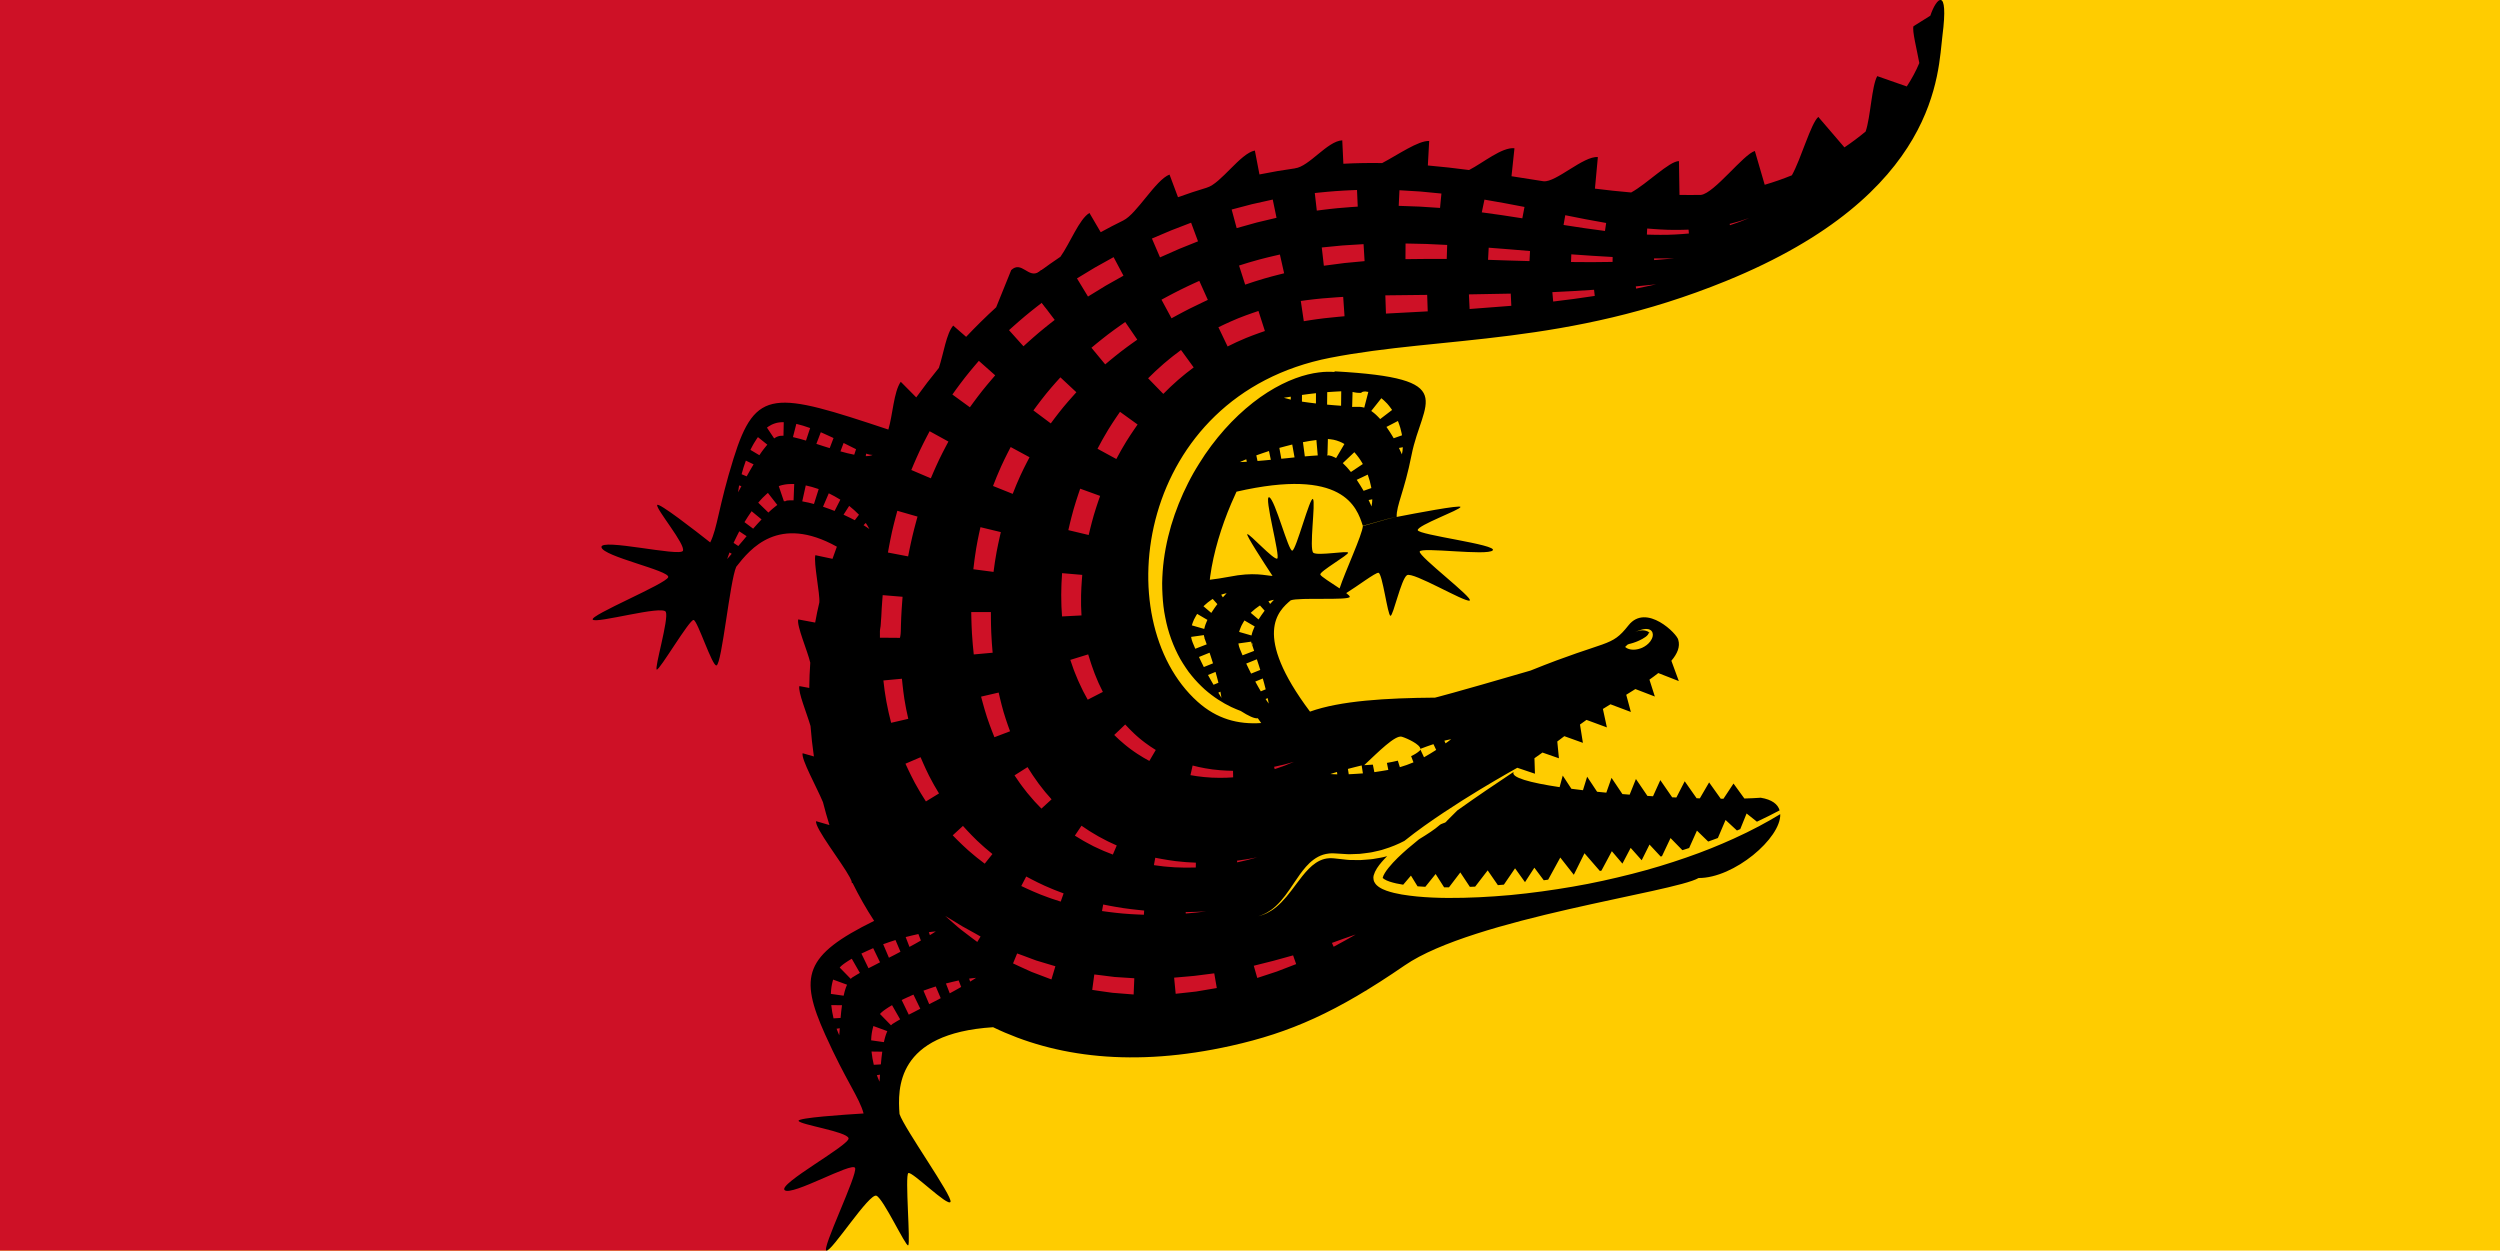<?xml version="1.0" encoding="UTF-8" standalone="no"?>
<svg
   xmlns:dc="http://purl.org/dc/elements/1.1/"
   xmlns:cc="http://creativecommons.org/ns#"
   xmlns:rdf="http://www.w3.org/1999/02/22-rdf-syntax-ns#"
   xmlns:svg="http://www.w3.org/2000/svg"
   xmlns="http://www.w3.org/2000/svg"
   xmlns:sodipodi="http://sodipodi.sourceforge.net/DTD/sodipodi-0.dtd"
   xmlns:inkscape="http://www.inkscape.org/namespaces/inkscape"
   width="1985"
   height="993"
   version="1.1"
   id="svg4412"
   sodipodi:docname="NewLawstonFlag3 (1.1).svg"
   inkscape:version="0.92.4 (5da689c313, 2019-01-14)">
  <defs
     id="defs4416">
    <clipPath
       id="clipPath5595"
       clipPathUnits="userSpaceOnUse">
      <path
         inkscape:connector-curvature="0"
         id="path5593"
         d="M 0,600 H 600 V 0 H 0 Z" />
    </clipPath>
  </defs>
  <sodipodi:namedview
     pagecolor="#ffffff"
     bordercolor="#666666"
     borderopacity="1"
     objecttolerance="10"
     gridtolerance="10"
     guidetolerance="10"
     inkscape:pageopacity="0"
     inkscape:pageshadow="2"
     inkscape:window-width="1366"
     inkscape:window-height="745"
     id="namedview4414"
     showgrid="false"
     inkscape:object-nodes="false"
     inkscape:zoom="0.32794657"
     inkscape:cx="1202.8762"
     inkscape:cy="446.85666"
     inkscape:window-x="-8"
     inkscape:window-y="-8"
     inkscape:window-maximized="1"
     inkscape:current-layer="layer1"
     showguides="true" />
  <g
     inkscape:groupmode="layer"
     id="layer2"
     inkscape:label="Base1"
     style="display:inline" />
  <g
     inkscape:groupmode="layer"
     id="layer3"
     inkscape:label="Base2"
     style="display:inline" />
  <g
     inkscape:groupmode="layer"
     id="layer1"
     inkscape:label="Alligator"
     style="display:inline">
    <g
       id="g5181"
       inkscape:export-xdpi="96"
       inkscape:export-ydpi="96">
      <rect
         inkscape:export-ydpi="96"
         inkscape:export-xdpi="96"
         y="0"
         x="0"
         id="rect4390"
         style="display:inline;fill:#ffcc00;fill-opacity:1"
         height="993"
         width="1985" />
      <g
         id="g5116"
         style="display:inline">
        <path
           style="fill:#ce1126;fill-opacity:1"
           d="M -1.632,0 6.028814e-8,993.29 656.198,992.994 730.126,812.389 1032.812,675.638 899.89,522.491 913.784,326.673 1129.34,258.879 1297.089,238.146 1521.463,98.92 1540.698,0 Z"
           id="path4392"
           inkscape:connector-curvature="0"
           sodipodi:nodetypes="cccccccccccc" />
        <rect
           style="opacity:1;fill:#ce1126;fill-opacity:1;fill-rule:evenodd;stroke:none;stroke-width:10;stroke-miterlimit:4;stroke-dasharray:none;stroke-opacity:1"
           id="rect5008"
           width="230.856"
           height="99.268"
           x="757.209"
           y="709.047"
           ry="0" />
        <rect
           style="opacity:1;fill:#ce1126;fill-opacity:1;fill-rule:evenodd;stroke:none;stroke-width:10;stroke-miterlimit:4;stroke-dasharray:none;stroke-opacity:1"
           id="rect5010"
           width="175.451"
           height="54.367"
           x="909.574"
           y="732.016" />
        <rect
           style="display:inline;opacity:1;fill:#ce1126;fill-opacity:1;fill-rule:evenodd;stroke:none;stroke-width:10;stroke-miterlimit:4;stroke-dasharray:none;stroke-opacity:1"
           id="rect5010-7"
           width="175.451"
           height="53.097"
           x="872.637"
           y="601.698" />
      </g>
      <g
         style="fill:#000000"
         id="g5097">
        <g
           transform="matrix(1.916,0,0,-1.922,456.667,1093.279)"
           inkscape:label="alligator-vector-clipart-pdv"
           id="g5587"
           style="display:inline;fill:#000000;stroke-width:0.695">
          <g
             id="g5589"
             style="fill:#000000;stroke-width:0.695">
            <g
               clip-path="url(#clipPath5595)"
               id="g5591"
               style="fill:#000000;stroke-width:0.695">
              <path
                 inkscape:connector-curvature="0"
                 id="path5597"
                 style="fill:#000000;fill-opacity:1;fill-rule:nonzero;stroke:none;stroke-width:0.695"
                 d="m 311.901,381.072 h 0.002 c 10e-4,10e-4 -0.003,-0.002 -0.003,-0.002 l -10e-4,0.002 z m -119.583,75.632 -0.023,0.067 -10e-4,0.003 c 0.005,-0.027 0.025,-0.047 0.024,-0.07 M 445.324,307.363 c -0.002,0.006 -0.013,0.01 -0.019,0.017 0.004,0.002 0.017,0.004 0.017,0.006 v -0.008 l 0.004,-0.015 z M 334.697,206.078 c 0.014,-0.043 -0.037,-0.21 -0.051,-0.143 l 0.028,0.338 0.019,0.051 0.094,0.25 0.168,0.508 0.584,1.094 c 0.481,0.728 0.957,1.476 1.563,2.18 2.32,2.859 5.107,5.43 7.863,7.831 1.58,1.354 3.16,2.653 4.736,3.92 3.363,2.029 6.692,4.204 8.379,5.737 0.975,0.889 2.272,0.882 2.775,1.413 0.256,0.281 0.454,0.495 0.584,0.642 0.075,0.083 2.442,2.434 4.145,4.125 8.672,6.16 16.117,11.122 21.551,14.733 0.627,0.412 1.219,0.802 1.791,1.18 -1.344,-2.262 6.697,-4.459 19.041,-6.291 l 1.297,4.773 3.586,-5.451 c 1.552,-0.202 3.152,-0.399 4.795,-0.589 l 1.73,5.572 4.127,-6.21 c 1.26,-0.128 2.533,-0.253 3.822,-0.374 l 2.16,6.113 4.508,-6.698 c 0.998,-0.083 2.002,-0.162 3.008,-0.238 l 2.594,6.466 4.763,-6.985 c 0.772,-0.049 1.545,-0.099 2.319,-0.146 l 3.027,6.663 4.908,-7.096 c 0.584,-0.026 1.168,-0.053 1.75,-0.08 l 3.452,6.705 4.931,-7.018 c 0.449,-0.013 0.893,-0.026 1.338,-0.037 l 3.842,6.586 4.812,-6.736 c 0.383,-0.003 0.766,-0.005 1.143,-0.008 l 4.154,6.274 4.5,-6.181 c 2.471,0.069 4.756,0.173 6.799,0.319 4.65,-0.758 7.064,-2.673 7.811,-5.216 -2.832,-1.508 -5.973,-3.086 -9.409,-4.686 l -4.281,3.397 -2.617,-6.456 c -0.457,-0.196 -0.914,-0.387 -1.379,-0.58 l -4.719,4.351 -3.181,-7.45 c -1.319,-0.491 -2.649,-0.982 -4.012,-1.467 l -4.666,4.525 -3.231,-7.188 c -0.742,-0.237 -1.466,-0.481 -2.218,-0.717 -0.192,-0.06 -0.393,-0.117 -0.586,-0.177 l -4.908,5.002 -3.545,-7.478 c -0.182,-0.051 -0.36,-0.104 -0.541,-0.153 l -4.629,4.949 -3.237,-6.484 -4.566,5.114 -3.418,-6.504 -4.383,5.133 -4.316,-8.038 c -0.219,-0.043 -0.44,-0.085 -0.658,-0.127 l -6.366,7.312 -4.422,-8.894 -5.607,7.127 -5.019,-9.144 c -0.608,-0.085 -1.213,-0.172 -1.823,-0.252 l -3.902,5.202 -3.879,-5.979 -4.121,5.721 -4.621,-6.745 c -0.832,-0.074 -1.662,-0.147 -2.494,-0.215 l -4.227,6.108 -5.18,-6.717 c -0.732,-0.037 -1.466,-0.064 -2.201,-0.092 l -3.959,5.958 -4.707,-6.164 c -0.148,0 -0.295,-0.005 -0.441,-0.005 -0.524,0.002 -1.041,0.01 -1.563,0.015 l -3.517,5.5 -4.268,-5.286 c -1.045,0.052 -2.084,0.116 -3.115,0.194 -0.041,0.002 -0.078,0.007 -0.117,0.01 l -2.727,4.429 -3.215,-3.764 c -1.957,0.301 -3.847,0.699 -5.595,1.268 -0.875,0.278 -1.664,0.648 -2.268,1.027 -0.119,0.099 -0.285,0.192 -0.375,0.282 -0.051,0.08 -0.197,0.17 -0.203,0.219 -0.008,0.023 -0.088,0.144 -0.014,-0.057 m 110.639,101.235 c -0.094,-0.003 -0.15,-0.004 -0.215,-0.007 l 0.203,0.057 c 0,-0.002 0.002,-0.002 0.004,-0.003 z m 37.26,169.858 c -2.008,-0.688 -4.016,-1.375 -4.016,-1.375 l -0.158,0.517 c 0,0 2.047,0.558 4.096,1.116 2.009,0.667 4.021,1.333 4.021,1.333 0,0 -1.973,-0.795 -3.943,-1.591 m -21.053,-4.819 c 0,0 -1.086,-0.088 -2.715,-0.219 -1.629,-0.166 -3.808,-0.209 -5.99,-0.308 -1.092,-0.007 -2.186,-0.014 -3.211,-0.021 -1.033,-0.019 -1.973,0.016 -2.783,0.034 -1.623,0.04 -2.703,0.066 -2.703,0.066 l 0.127,2.517 c 0,0 1.078,-0.083 2.693,-0.209 0.809,-0.062 1.758,-0.146 2.752,-0.179 1,-0.046 2.066,-0.096 3.135,-0.145 2.138,-0.016 4.289,-0.088 5.894,-0.009 1.612,0.044 2.682,0.073 2.682,0.073 z m -14.404,-10.981 -0.03,0.715 8.495,-0.004 z m -7.459,-11.783 -0.145,0.923 8.457,0.841 z m -9.76,11.032 c 0,0 -4.311,-0.048 -8.623,-0.096 l -8.594,0.056 0.119,3.169 c 0,0 4.287,-0.295 8.574,-0.591 4.276,-0.251 8.553,-0.503 8.553,-0.503 z m -7.383,-14.048 c 0,0 -4.303,-0.645 -8.621,-1.24 -4.301,-0.541 -8.603,-1.082 -8.603,-1.082 l -0.344,3.881 8.66,0.442 c 4.307,0.295 8.625,0.54 8.625,0.54 z m -30.012,32.063 c 0,0 -4.25,0.653 -8.498,1.307 -4.283,0.595 -8.3,1.149 -8.3,1.149 l 1.046,4.981 0.045,0.282 c 0,0 1.332,-0.234 3.541,-0.619 1.409,-0.245 2.926,-0.512 4.582,-0.8 4.276,-0.809 8.483,-1.607 8.483,-1.607 z m 2.967,-17.675 c 0,0 -4.295,0.122 -8.588,0.243 -4.293,0.14 -8.586,0.281 -8.586,0.281 l 0.27,5.012 c 0,0 4.283,-0.335 8.566,-0.669 4.282,-0.356 8.563,-0.709 8.563,-0.709 z m -7.525,-18.47 -17.289,-1.321 -0.291,6.04 17.338,0.315 z m -29.541,40.437 c 0,0 -4.242,0.274 -8.485,0.547 l -8.642,0.311 0.224,4.651 0.086,1.795 c 0,0 4.315,-0.262 8.633,-0.524 0.852,-0.082 1.701,-0.164 2.522,-0.242 3.392,-0.328 6.234,-0.601 6.234,-0.601 z m 2.769,-21.087 c 0,0 -4.254,0.006 -8.509,0.011 l -8.59,-0.092 0.033,6.468 8.59,-0.188 c 4.332,-0.202 8.664,-0.403 8.664,-0.403 z m -7.873,-21.644 -17.312,-0.921 -0.254,7.535 17.338,0.195 z m -29.004,43.269 c 0,0 -1.063,-0.07 -2.655,-0.177 -1.594,-0.088 -3.713,-0.296 -5.828,-0.475 -1.048,-0.112 -2.098,-0.223 -3.078,-0.328 -0.973,-0.095 -1.921,-0.224 -2.724,-0.324 -1.608,-0.205 -2.68,-0.341 -2.68,-0.341 l -0.639,5.56 -0.193,1.701 c 0,0 1.075,0.11 2.688,0.273 0.809,0.083 1.737,0.186 2.784,0.263 1.036,0.085 2.142,0.176 3.245,0.266 1.251,0.075 2.489,0.158 3.636,0.225 0.866,0.051 1.688,0.096 2.397,0.117 1.645,0.069 2.744,0.115 2.744,0.115 z m 2.838,-22.521 c 0,0 -4.18,-0.392 -8.36,-0.786 -4.26,-0.556 -8.519,-1.113 -8.519,-1.113 l -0.865,7.541 c 0,0 4.276,0.417 8.552,0.835 l 8.767,0.54 z m -8.309,-22.765 c 0,0 -1.063,-0.095 -2.659,-0.239 -1.601,-0.128 -3.71,-0.369 -5.824,-0.599 -1.052,-0.119 -2.066,-0.269 -3.037,-0.392 -0.956,-0.117 -1.874,-0.252 -2.688,-0.391 -1.604,-0.258 -2.673,-0.431 -2.673,-0.431 l -1.245,8.363 c 0,0 1.073,0.145 2.682,0.364 0.793,0.115 1.754,0.233 2.819,0.339 1.048,0.107 2.18,0.244 3.285,0.34 2.201,0.185 4.402,0.377 6.045,0.467 1.645,0.107 2.741,0.177 2.741,0.177 z m -36.374,38.723 c -4.164,-1.159 -8.328,-2.319 -8.328,-2.319 l -1.813,6.707 -0.264,0.973 c 0,0 4.182,1.097 8.366,2.194 1.883,0.418 3.766,0.837 5.292,1.175 1.985,0.44 3.371,0.748 3.371,0.748 l 1.569,-7.536 c 0,0 -4.097,-0.97 -8.193,-1.942 m 8.796,-21.618 c -1.533,-0.359 -3.547,-0.946 -5.569,-1.498 -0.988,-0.3 -1.979,-0.601 -2.907,-0.882 -0.467,-0.146 -0.901,-0.264 -1.346,-0.417 -0.439,-0.146 -0.852,-0.284 -1.235,-0.41 -1.527,-0.508 -2.545,-0.846 -2.545,-0.846 l -2.537,7.89 c 0,0 1.026,0.317 2.565,0.795 0.385,0.119 0.802,0.249 1.242,0.385 0.431,0.14 0.938,0.271 1.433,0.415 1.006,0.284 2.077,0.585 3.149,0.888 2.132,0.539 4.255,1.11 5.866,1.456 1.605,0.367 2.677,0.612 2.677,0.612 l 1.752,-7.752 c 0,0 -1.018,-0.254 -2.545,-0.636 m -7.883,-24.067 c -0.738,-0.259 -1.606,-0.541 -2.508,-0.912 -0.912,-0.355 -1.879,-0.733 -2.85,-1.112 -0.936,-0.406 -1.871,-0.812 -2.748,-1.194 -0.44,-0.195 -0.854,-0.36 -1.27,-0.56 -0.42,-0.203 -0.815,-0.394 -1.18,-0.572 -1.464,-0.707 -2.439,-1.178 -2.439,-1.178 l -3.811,7.942 c 0,0 0.979,0.465 2.445,1.164 0.725,0.35 1.58,0.758 2.595,1.181 0.988,0.423 2.044,0.873 3.097,1.324 1.052,0.404 2.103,0.808 3.086,1.185 0.982,0.394 1.918,0.693 2.717,0.968 1.596,0.542 2.663,0.904 2.663,0.904 l 2.664,-8.287 c 0,0 -0.983,-0.341 -2.461,-0.853 m -33.086,34.764 -7.914,-3.486 -2.906,6.74 -0.449,1.039 7.966,3.367 c 2.719,1.046 5.43,2.09 6.973,2.683 0.801,0.308 1.291,0.498 1.291,0.498 l 2.87,-7.697 c 0,0 -3.915,-1.572 -7.831,-3.144 m 9.521,-22.174 c -1.439,-0.653 -3.316,-1.598 -5.206,-2.521 -1.857,-0.966 -3.672,-1.874 -5.104,-2.676 -1.416,-0.771 -2.359,-1.284 -2.359,-1.284 l -4.161,7.688 c 0,0 0.947,0.509 2.364,1.271 1.383,0.765 3.412,1.773 5.373,2.777 1.973,0.951 3.937,1.927 5.439,2.594 1.495,0.678 2.492,1.13 2.492,1.13 l 3.539,-7.852 c 0,0 -0.95,-0.451 -2.377,-1.127 m -5.546,-28.354 c -0.616,-0.474 -1.347,-1.014 -2.083,-1.651 -0.747,-0.624 -1.543,-1.289 -2.339,-1.953 -0.753,-0.681 -1.508,-1.363 -2.215,-2.002 -0.355,-0.328 -0.691,-0.608 -1.024,-0.938 -0.332,-0.326 -0.646,-0.634 -0.936,-0.919 -1.159,-1.139 -1.933,-1.897 -1.933,-1.897 l -6.296,6.454 c 0,0 0.779,0.754 1.945,1.885 0.292,0.284 0.607,0.59 0.941,0.914 0.332,0.324 0.746,0.678 1.138,1.036 0.805,0.719 1.662,1.486 2.52,2.253 0.872,0.718 1.743,1.437 2.559,2.11 0.807,0.686 1.603,1.272 2.279,1.785 1.349,1.022 2.251,1.703 2.251,1.703 l 5.252,-7.2 c 0,0 -0.824,-0.631 -2.059,-1.58 m -23.453,11.542 c -1.294,-0.888 -2.949,-2.163 -4.628,-3.409 -0.808,-0.638 -1.616,-1.276 -2.375,-1.873 -0.751,-0.58 -1.474,-1.183 -2.092,-1.704 -1.238,-1.033 -2.061,-1.721 -2.061,-1.721 l -5.707,6.878 c 0,0 0.829,0.683 2.07,1.708 0.617,0.511 1.339,1.11 2.183,1.758 0.827,0.644 1.708,1.331 2.589,2.019 1.776,1.307 3.535,2.64 4.901,3.568 1.354,0.948 2.256,1.58 2.256,1.58 l 4.998,-7.292 c 0,0 -0.854,-0.604 -2.134,-1.512 m 0.779,-35.683 c -0.447,-0.641 -0.977,-1.383 -1.493,-2.214 -0.53,-0.822 -1.094,-1.699 -1.657,-2.577 -0.524,-0.881 -1.048,-1.761 -1.539,-2.588 -0.245,-0.421 -0.484,-0.794 -0.706,-1.208 -0.224,-0.408 -0.435,-0.794 -0.63,-1.151 -0.779,-1.425 -1.3,-2.376 -1.3,-2.376 l -7.803,4.237 c 0,0 0.513,0.954 1.285,2.384 0.193,0.357 0.402,0.745 0.622,1.155 0.217,0.407 0.5,0.867 0.764,1.325 0.541,0.924 1.117,1.909 1.694,2.894 0.602,0.949 1.204,1.899 1.768,2.788 0.552,0.898 1.12,1.703 1.596,2.399 0.956,1.389 1.594,2.317 1.594,2.317 l 7.291,-5.246 c 0,0 -0.595,-0.855 -1.486,-2.139 m 25.636,-178.87 -0.04,-1.99 c 0,0 -1.072,-0.015 -2.686,-0.037 -0.403,-0.006 -0.839,-0.013 -1.3,-0.019 -0.458,-0.017 -0.961,0.019 -1.471,0.03 -1.025,0.032 -2.12,0.066 -3.214,0.1 -1.087,0.083 -2.173,0.166 -3.192,0.243 -1.021,0.059 -1.968,0.189 -2.78,0.297 -1.624,0.211 -2.707,0.352 -2.707,0.352 l 0.557,3.061 c 0,0 1.039,-0.194 2.596,-0.487 1.551,-0.327 3.652,-0.582 5.749,-0.898 1.049,-0.105 2.096,-0.21 3.081,-0.308 0.494,-0.044 0.962,-0.113 1.426,-0.128 0.461,-0.023 0.897,-0.048 1.299,-0.07 1.611,-0.086 2.682,-0.146 2.682,-0.146 m 0.042,-20.622 c -2.114,-0.196 -4.233,-0.391 -4.233,-0.391 l -0.027,0.596 c 0,0 2.118,0.046 4.236,0.093 2.123,0.093 4.244,0.187 4.244,0.187 0,0 -2.11,-0.242 -4.22,-0.485 m 8.629,-31.167 c 0,0 -4.3,-0.724 -8.599,-1.451 -1.065,-0.133 -2.113,-0.232 -3.102,-0.344 -0.99,-0.108 -1.912,-0.206 -2.703,-0.294 -1.582,-0.169 -2.638,-0.284 -2.638,-0.284 l -0.646,6.663 c 0,0 1.057,0.091 2.643,0.227 0.793,0.069 1.718,0.149 2.707,0.234 0.99,0.092 2.055,0.169 3.099,0.28 4.092,0.519 8.185,1.038 8.185,1.038 z m -36.956,99.639 c -0.452,0.334 -0.864,0.699 -1.281,1.034 -0.836,0.667 -1.568,1.343 -2.211,1.908 -0.645,0.562 -1.133,1.081 -1.498,1.42 -0.357,0.35 -0.562,0.547 -0.562,0.547 l 4.552,4.327 c 0,0 0.177,-0.185 0.486,-0.512 0.312,-0.325 0.738,-0.804 1.283,-1.349 0.548,-0.544 1.17,-1.196 1.885,-1.841 0.357,-0.322 0.708,-0.68 1.099,-1.002 0.382,-0.331 0.773,-0.669 1.161,-1.004 0.803,-0.643 1.594,-1.308 2.379,-1.871 0.777,-0.59 1.504,-1.087 2.127,-1.51 0.593,-0.427 1.232,-0.792 1.613,-1.043 0.401,-0.251 0.632,-0.395 0.632,-0.395 l -2.656,-4.528 c 0,0 -0.238,0.131 -0.655,0.357 -0.426,0.244 -0.987,0.514 -1.748,0.983 -0.753,0.443 -1.625,0.966 -2.505,1.551 -0.904,0.57 -1.82,1.242 -2.749,1.901 -0.451,0.344 -0.906,0.689 -1.352,1.027 m 6.732,-69.359 c 0,0 -1.082,0.046 -2.702,0.115 -0.811,0.038 -1.752,0.063 -2.775,0.148 -1.023,0.076 -2.115,0.157 -3.205,0.236 -2.168,0.227 -4.343,0.413 -5.961,0.661 -1.624,0.218 -2.708,0.364 -2.708,0.364 l 0.489,2.705 c 0,0 1.052,-0.206 2.627,-0.513 1.572,-0.334 3.696,-0.639 5.81,-0.987 1.061,-0.139 2.121,-0.279 3.116,-0.411 0.989,-0.144 1.938,-0.224 2.743,-0.309 1.614,-0.164 2.691,-0.272 2.691,-0.272 z m -4.239,-32.944 c 0,0 -4.379,0.351 -8.757,0.699 -1.065,0.127 -2.105,0.292 -3.093,0.426 -0.984,0.14 -1.903,0.271 -2.691,0.382 -1.572,0.239 -2.621,0.397 -2.621,0.397 l 0.859,6.366 c 0,0 1.052,-0.123 2.632,-0.31 0.79,-0.102 1.71,-0.22 2.696,-0.344 0.986,-0.121 2.044,-0.274 3.085,-0.382 4.086,-0.263 8.168,-0.527 8.168,-0.527 z m -38.213,76.785 c 0,0 -0.742,0.776 -1.854,1.941 -0.277,0.292 -0.58,0.608 -0.898,0.94 -0.317,0.336 -0.652,0.747 -0.999,1.142 -0.689,0.805 -1.425,1.664 -2.161,2.522 -0.68,0.879 -1.36,1.76 -2,2.583 -0.65,0.817 -1.185,1.63 -1.661,2.315 -0.947,1.376 -1.577,2.291 -1.577,2.291 l 5.395,3.408 c 0,0 0.559,-0.872 1.399,-2.178 0.422,-0.65 0.895,-1.425 1.478,-2.202 0.56,-0.793 1.159,-1.637 1.757,-2.482 0.626,-0.801 1.252,-1.602 1.84,-2.354 0.302,-0.375 0.561,-0.738 0.864,-1.087 0.304,-0.346 0.591,-0.674 0.856,-0.979 1.06,-1.212 1.767,-2.022 1.767,-2.022 z m 7.995,-38.42 c 0,0 -1.029,0.337 -2.571,0.839 -0.772,0.257 -1.665,0.528 -2.644,0.909 -0.976,0.365 -2.015,0.751 -3.056,1.137 -1.018,0.424 -2.036,0.848 -2.99,1.245 -0.96,0.385 -1.834,0.791 -2.582,1.146 -1.501,0.7 -2.502,1.168 -2.502,1.168 l 2.048,3.93 c 0,0 0.936,-0.495 2.342,-1.232 0.7,-0.376 1.521,-0.807 2.424,-1.222 0.898,-0.424 1.856,-0.878 2.814,-1.332 0.969,-0.414 1.935,-0.829 2.843,-1.216 0.89,-0.4 1.794,-0.725 2.548,-1.017 1.516,-0.576 2.526,-0.961 2.526,-0.961 z m -3.855,-32.15 -8.178,3.096 c -0.504,0.198 -0.972,0.434 -1.452,0.645 -0.474,0.216 -0.943,0.431 -1.395,0.636 -0.905,0.414 -1.751,0.797 -2.473,1.128 -1.444,0.676 -2.406,1.126 -2.406,1.126 l 1.701,4.106 c 0,0 0.998,-0.36 2.496,-0.902 0.745,-0.277 1.615,-0.603 2.547,-0.952 0.466,-0.173 0.947,-0.354 1.437,-0.536 0.488,-0.176 0.986,-0.385 1.482,-0.54 3.944,-1.18 7.89,-2.361 7.89,-2.361 z m -32.445,-0.133 c -0.611,-0.394 -1.235,-0.753 -1.235,-0.753 l -0.423,1.227 c 0,0 0.71,0.104 1.434,0.177 0.719,0.085 1.447,0.139 1.447,0.139 0,0 -0.606,-0.411 -1.223,-0.79 m -7.312,-4.309 c -1.18,-0.668 -2.377,-1.293 -2.377,-1.293 l -1.577,4.061 c 0,0 1.304,0.35 2.628,0.653 1.313,0.323 2.645,0.6 2.645,0.6 l 1.039,-2.679 c 0,-0.001 -1.17,-0.695 -2.358,-1.342 m -9.377,23.494 c -0.611,-0.396 -1.235,-0.754 -1.235,-0.754 l -0.422,1.226 c 0,0 0.711,0.105 1.434,0.175 0.719,0.085 1.447,0.14 1.447,0.14 0,0 -0.606,-0.409 -1.224,-0.787 m 0.884,-28.049 c -1.201,-0.606 -2.402,-1.213 -2.402,-1.213 l -2.377,5.579 c 0,0 1.268,0.446 2.538,0.889 l 2.558,0.844 2.063,-4.841 -2.38,-1.258 m -12.149,26.507 c 0,0 1.305,0.347 2.627,0.65 1.314,0.324 2.645,0.602 2.645,0.602 l 1.04,-2.68 c 0,0 -1.169,-0.694 -2.358,-1.343 -1.178,-0.666 -2.377,-1.293 -2.377,-1.293 z m 3.679,-30.852 c -1.186,-0.628 -2.395,-1.211 -2.395,-1.211 l -2.945,6.062 c 0,0 1.207,0.587 2.436,1.13 1.224,0.55 2.448,1.099 2.448,1.099 l 2.839,-5.84 c 0,0 -1.192,-0.621 -2.383,-1.24 m -10.619,22.313 -2.378,5.581 c 0,0 1.269,0.444 2.539,0.888 1.278,0.423 2.558,0.844 2.558,0.844 l 2.062,-4.841 c 0,0 -1.189,-0.628 -2.38,-1.258 -1.201,-0.609 -2.401,-1.214 -2.401,-1.214 m 3.999,-25.836 c -0.195,-0.112 -0.424,-0.245 -0.669,-0.388 -0.235,-0.127 -0.538,-0.339 -0.819,-0.503 -0.287,-0.175 -0.573,-0.35 -0.841,-0.513 0.055,0.033 -0.051,-0.042 -0.07,-0.048 -0.04,-0.024 -0.081,-0.04 -0.121,-0.055 -0.369,-0.341 -0.616,-0.57 -0.616,-0.57 l -4.574,4.674 c 0,0 0.233,0.241 0.582,0.604 0.162,0.139 0.336,0.286 0.519,0.445 0.21,0.167 0.341,0.286 0.65,0.503 0.259,0.181 0.534,0.372 0.809,0.563 0.287,0.195 0.533,0.372 0.844,0.556 0.295,0.18 0.571,0.347 0.807,0.494 0.474,0.287 0.789,0.477 0.789,0.477 l 3.362,-5.861 c 0,0 -0.261,-0.151 -0.652,-0.378 m -4.934,-5.135 c -0.176,-0.371 -0.338,-0.945 -0.525,-1.489 -0.071,-0.273 -0.151,-0.545 -0.231,-0.801 -0.082,-0.233 -0.143,-0.551 -0.199,-0.791 -0.114,-0.492 -0.19,-0.819 -0.19,-0.819 l -5.29,0.746 c 0,0 0.017,0.335 0.045,0.841 0.015,0.255 0.02,0.524 0.068,0.905 0.043,0.362 0.091,0.75 0.139,1.136 0.14,0.756 0.253,1.5 0.422,2.075 0.151,0.572 0.252,0.953 0.252,0.953 l 5.774,-2.113 c 0,0 -0.107,-0.257 -0.265,-0.643 m -23.122,16.028 c 0,0 0.017,0.336 0.044,0.841 0.016,0.257 0.02,0.525 0.069,0.906 0.043,0.363 0.09,0.75 0.139,1.135 0.14,0.755 0.252,1.499 0.422,2.075 0.15,0.574 0.251,0.955 0.251,0.955 l 5.774,-2.116 c 0,0 -0.106,-0.257 -0.264,-0.64 -0.177,-0.372 -0.338,-0.946 -0.525,-1.491 -0.071,-0.273 -0.152,-0.544 -0.231,-0.799 -0.081,-0.236 -0.143,-0.552 -0.199,-0.791 -0.115,-0.494 -0.189,-0.821 -0.189,-0.821 z m 4.287,-7.239 c -0.109,-1.343 -0.255,-2.698 -0.255,-2.698 l -2.932,-0.168 c 0,0 -0.305,1.323 -0.555,2.662 -0.222,1.393 -0.386,2.814 -0.386,2.814 l 4.446,-0.056 c 0,0 -0.131,-1.264 -0.318,-2.554 m -0.7,-8.39 c -0.048,-0.725 -0.127,-1.455 -0.127,-1.455 0,0 -0.3,0.668 -0.569,1.34 -0.284,0.67 -0.528,1.347 -0.528,1.347 l 1.312,0.215 c 0,0 -0.023,-0.72 -0.088,-1.447 m 16.776,-17.736 c 0,0 -0.024,-0.721 -0.088,-1.447 -0.049,-0.725 -0.127,-1.454 -0.127,-1.454 0,0 -0.301,0.667 -0.569,1.34 -0.284,0.67 -0.529,1.345 -0.529,1.345 z m -2.575,4.078 c 0,0 -0.306,1.324 -0.555,2.66 -0.223,1.394 -0.387,2.815 -0.387,2.815 l 4.446,-0.057 c 0,0 -0.129,-1.262 -0.317,-2.551 -0.11,-1.344 -0.255,-2.7 -0.255,-2.7 z m -13.547,40.778 c 0.161,0.137 0.335,0.286 0.519,0.444 0.21,0.168 0.339,0.284 0.649,0.506 0.26,0.18 0.535,0.37 0.81,0.56 0.286,0.196 0.532,0.371 0.844,0.556 0.295,0.182 0.57,0.35 0.806,0.493 0.474,0.287 0.79,0.48 0.79,0.48 l 3.36,-5.861 c 0,0 -0.26,-0.152 -0.651,-0.38 -0.196,-0.113 -0.424,-0.246 -0.669,-0.386 -0.235,-0.128 -0.538,-0.34 -0.819,-0.503 -0.287,-0.176 -0.573,-0.353 -0.841,-0.515 0.057,0.035 -0.05,-0.04 -0.069,-0.048 -0.04,-0.022 -0.081,-0.04 -0.122,-0.054 -0.368,-0.341 -0.616,-0.57 -0.616,-0.57 l -4.574,4.673 c 0,0 0.234,0.241 0.583,0.605 m 10.844,6.301 c 1.223,0.55 2.447,1.101 2.447,1.101 l 2.839,-5.842 c 0,0 -1.191,-0.62 -2.382,-1.237 -1.186,-0.629 -2.396,-1.214 -2.396,-1.214 l -2.945,6.065 c 0,0 1.207,0.586 2.437,1.127 m -15.846,182.589 c -1.246,0.439 -2.492,0.879 -2.492,0.879 l 2.384,5.538 c 0,0 1.176,-0.603 2.352,-1.207 0.803,-0.469 1.599,-0.932 2.054,-1.198 0.238,-0.138 0.388,-0.226 0.388,-0.226 l -2.175,-4.26 -0.204,-0.399 c 0,0 -1.154,0.437 -2.307,0.873 m -6.245,2.001 c 0,0 -1.147,0.278 -2.28,0.575 -0.645,0.127 -1.29,0.255 -1.773,0.351 -0.484,0.103 -0.807,0.171 -0.807,0.171 l 1.456,6.574 c 0,0 1.28,-0.288 2.568,-0.63 1.401,-0.43 2.79,-0.88 2.79,-0.88 z M 86.333,388.81 c 0,0 -0.294,0.013 -0.698,-0.006 -0.093,-0.004 -0.232,-0.002 -0.297,-0.011 -0.093,-0.009 -0.144,-0.001 -0.282,-0.017 -0.133,-0.021 -0.268,-0.041 -0.408,-0.062 l -0.305,-0.079 c -0.205,-0.028 -0.424,-0.159 -0.629,-0.216 -0.178,-0.089 -0.33,-0.164 -0.481,-0.228 -0.461,-0.287 -0.769,-0.479 -0.769,-0.479 l -2.98,4.455 c 0,0 0.294,0.212 0.734,0.529 0.324,0.195 0.725,0.432 1.149,0.653 0.429,0.178 0.848,0.408 1.35,0.546 0.246,0.072 0.492,0.144 0.734,0.216 0.212,0.044 0.419,0.087 0.62,0.129 0.24,0.034 0.471,0.067 0.688,0.098 0.243,0.033 0.397,0.036 0.576,0.051 0.682,0.042 1.11,0.028 1.109,0.028 z m 4.182,-26.694 c 0,0 -0.277,0.007 -0.693,0.017 -0.211,0.012 -0.443,0 -0.694,-0.008 -0.126,-0.003 -0.255,-0.006 -0.389,-0.01 l -0.323,-0.028 -0.326,-0.016 c -0.12,-0.008 -0.307,-0.043 -0.45,-0.062 -0.154,-0.022 -0.281,-0.162 -0.421,-0.183 l -0.071,-0.117 c 0.006,-0.005 0.013,-0.012 0.023,-0.01 -0.013,-0.003 -0.017,-0.003 -0.034,-0.006 l 0.011,0.016 c -0.033,0.029 -0.044,0.116 -0.154,0.078 -0.095,-0.03 -0.189,0.001 -0.258,-0.02 -0.136,-0.043 -0.221,-0.039 -0.221,-0.039 l -2.134,6.261 c 0,0 0.077,0.029 0.212,0.079 0.068,0.025 0.15,0.055 0.245,0.089 0.058,0.027 0.313,0.1 0.495,0.152 0.101,0.028 0.208,0.057 0.316,0.087 l 0.083,0.022 0.042,0.011 0.163,0.034 0.103,0.021 c 0.137,0.028 0.284,0.058 0.436,0.089 0.16,0.031 0.286,0.063 0.488,0.096 0.216,0.027 0.435,0.056 0.655,0.085 0.219,0.024 0.437,0.047 0.653,0.07 0.192,0.009 0.381,0.019 0.564,0.028 0.367,0.019 0.71,0.038 0.995,0.031 0.572,-0.005 0.954,-0.008 0.954,-0.008 z m -11.404,22.381 c -0.331,-0.367 -0.727,-0.922 -1.153,-1.444 -0.199,-0.268 -0.396,-0.536 -0.583,-0.787 -0.185,-0.24 -0.366,-0.517 -0.518,-0.739 -0.308,-0.449 -0.513,-0.748 -0.513,-0.748 l -3.708,2.197 c 0,0 0.163,0.324 0.408,0.809 0.126,0.244 0.258,0.518 0.445,0.845 0.179,0.32 0.369,0.661 0.559,1.004 0.772,1.333 1.702,2.612 1.702,2.612 l 3.897,-3.118 c 0,0 -0.214,-0.253 -0.536,-0.631 m 4.098,-24.715 c -0.351,-0.246 -0.804,-0.655 -1.266,-1.024 -0.223,-0.191 -0.444,-0.384 -0.653,-0.563 -0.202,-0.165 -0.427,-0.386 -0.603,-0.549 -0.364,-0.337 -0.604,-0.563 -0.604,-0.563 l -4.208,4.075 c 0,0 0.217,0.248 0.543,0.622 0.169,0.189 0.336,0.395 0.585,0.653 0.235,0.251 0.486,0.518 0.737,0.785 0.517,0.514 1.021,1.015 1.449,1.379 l 0.695,0.61 3.904,-4.987 c 0,0 -0.233,-0.174 -0.579,-0.438 m -7.678,-7.386 c -0.88,-0.987 -1.761,-1.975 -1.761,-1.975 l -3.593,2.701 c 0,0 0.703,1.12 1.407,2.242 0.762,1.142 1.553,2.274 1.553,2.274 l 4.124,-3.388 c 0,0 -0.85,-0.931 -1.73,-1.854 m -6.174,-7.111 c -0.855,-1.021 -1.739,-2.021 -1.739,-2.021 l -1.963,1.291 c 0,0 0.568,1.209 1.165,2.398 0.586,1.197 1.198,2.377 1.198,2.377 l 3.046,-2.005 c 0,0 -0.842,-1.028 -1.707,-2.04 m -1.629,21.594 c 0.098,0.711 0.216,1.416 0.216,1.416 l 0.951,-0.308 c 0,0 -0.326,-0.638 -0.669,-1.269 -0.336,-0.635 -0.694,-1.262 -0.694,-1.262 0,0 0.085,0.715 0.196,1.423 m 2.056,8.838 c 0.467,1.409 0.968,2.821 0.968,2.821 l 3.2,-1.53 c 0,0 -0.696,-1.218 -1.426,-2.439 -0.715,-1.266 -1.432,-2.532 -1.432,-2.532 l -2.107,0.879 c 0,0 0.373,1.406 0.797,2.801 m 21.88,17.999 c 0,0 0.349,-0.093 0.875,-0.232 0.525,-0.142 1.217,-0.319 1.925,-0.517 l 2.925,-0.974 -1.715,-5.182 c 0,0 -1.301,0.37 -2.603,0.74 -1.399,0.351 -2.8,0.703 -2.8,0.703 z m 10.146,-3.456 c 0,0 1.323,-0.59 2.646,-1.181 1.317,-0.607 2.633,-1.214 2.633,-1.214 l -1.594,-4.168 c 0,0 -1.385,0.432 -2.766,0.864 -1.377,0.45 -2.756,0.898 -2.756,0.898 z m 9.445,-4.433 c 0,0 1.309,-0.628 2.603,-1.298 1.285,-0.612 2.559,-1.277 2.559,-1.277 l -0.756,-2.28 c 0,0 -1.456,0.288 -2.899,0.643 -1.412,0.353 -2.812,0.746 -2.812,0.746 z m 9.341,-4.392 c 0,0 0.171,-0.054 0.426,-0.136 0.238,-0.074 0.569,-0.184 0.908,-0.256 0.339,-0.08 0.682,-0.12 0.945,-0.129 0.265,-0.017 0.446,0.01 0.446,0.01 0,0 -0.154,-0.097 -0.415,-0.193 -0.258,-0.105 -0.623,-0.189 -0.99,-0.242 -0.371,-0.059 -0.743,-0.084 -1.031,-0.093 -0.268,-0.002 -0.447,-0.003 -0.447,-0.003 z M 169.73,212.03 c 0,0 -0.857,0.659 -2.141,1.651 -0.321,0.246 -0.67,0.514 -1.038,0.798 -0.367,0.269 -0.758,0.624 -1.161,0.957 -0.806,0.68 -1.665,1.408 -2.526,2.134 -0.817,0.751 -1.634,1.506 -2.401,2.212 -0.776,0.697 -1.46,1.39 -2.045,1.983 -1.175,1.187 -1.958,1.977 -1.958,1.977 l 4.248,3.888 c 0,0 0.71,-0.774 1.775,-1.932 0.53,-0.584 1.149,-1.262 1.858,-1.946 0.7,-0.693 1.444,-1.435 2.188,-2.176 0.766,-0.698 1.533,-1.396 2.249,-2.052 0.368,-0.328 0.687,-0.648 1.058,-0.943 0.357,-0.298 0.695,-0.578 1.005,-0.838 1.248,-1.037 2.079,-1.728 2.079,-1.728 z m -9.082,-25.991 c 1.855,-1.027 3.716,-2.023 5.081,-2.809 1.371,-0.776 2.283,-1.292 2.283,-1.292 l -1.366,-2.243 c 0,0 -0.865,0.64 -2.162,1.603 -1.298,0.952 -2.991,2.273 -4.69,3.562 -0.433,0.313 -0.818,0.679 -1.223,1.012 -0.398,0.343 -0.788,0.679 -1.165,1.004 -0.752,0.658 -1.451,1.27 -2.053,1.797 -1.196,1.06 -1.994,1.766 -1.994,1.766 0,0 0.916,-0.545 2.287,-1.364 0.685,-0.413 1.481,-0.895 2.335,-1.412 0.424,-0.261 0.863,-0.531 1.309,-0.807 0.447,-0.269 0.885,-0.577 1.358,-0.817 m -17.498,69.974 c 0,0 0.417,-0.959 1.043,-2.4 0.31,-0.721 0.669,-1.564 1.109,-2.441 0.428,-0.883 0.885,-1.827 1.34,-2.77 0.485,-0.908 0.97,-1.816 1.425,-2.668 0.237,-0.428 0.426,-0.832 0.676,-1.236 0.236,-0.4 0.459,-0.778 0.665,-1.127 0.825,-1.396 1.374,-2.327 1.374,-2.327 l -5.42,-3.301 c 0,0 -0.574,0.914 -1.437,2.287 -0.215,0.343 -0.448,0.716 -0.695,1.111 -0.251,0.378 -0.5,0.853 -0.765,1.304 -0.525,0.923 -1.086,1.906 -1.647,2.888 -0.513,0.99 -1.026,1.98 -1.505,2.909 -0.495,0.922 -0.902,1.808 -1.253,2.568 -0.707,1.514 -1.18,2.526 -1.18,2.526 z m -14.68,26.094 c -0.187,1.032 -0.296,2.004 -0.395,2.838 -0.199,1.664 -0.333,2.774 -0.333,2.774 l 7.677,0.715 c 0,0 0.108,-1.038 0.27,-2.596 0.132,-1.559 0.458,-3.624 0.733,-5.693 0.179,-1.012 0.355,-2.023 0.522,-2.972 0.091,-0.48 0.147,-0.92 0.257,-1.384 0.098,-0.454 0.192,-0.884 0.278,-1.278 0.343,-1.584 0.573,-2.642 0.573,-2.642 l -7.1,-1.641 c 0,0 -0.259,1.049 -0.646,2.624 -0.096,0.393 -0.201,0.819 -0.312,1.27 -0.117,0.439 -0.208,0.969 -0.319,1.482 -0.213,1.042 -0.441,2.154 -0.668,3.264 -0.182,1.104 -0.364,2.206 -0.537,3.239 m -8.033,70.681 c 0,0 0.404,-0.595 0.78,-1.218 0.375,-0.644 0.703,-1.293 0.703,-1.293 0,0 -0.615,0.405 -1.19,0.808 -0.622,0.379 -1.216,0.785 -1.216,0.785 z m 10.21,-6.794 c 0.216,1.028 0.446,2.126 0.676,3.223 0.259,1.079 0.516,2.157 0.76,3.168 0.232,1.013 0.498,1.948 0.711,2.752 0.434,1.607 0.721,2.678 0.721,2.678 l 8.366,-2.397 -0.695,-2.537 c -0.207,-0.762 -0.465,-1.645 -0.689,-2.606 -0.238,-0.958 -0.492,-1.981 -0.744,-3.002 -0.23,-1.015 -0.459,-2.031 -0.673,-2.982 -0.222,-0.937 -0.407,-1.862 -0.562,-2.663 -0.317,-1.591 -0.527,-2.651 -0.527,-2.651 l -8.366,1.595 c 0,0 0.194,1.063 0.484,2.657 0.142,0.793 0.312,1.724 0.538,2.765 m -4.342,-37.906 c 0,0.804 0.314,1.759 0.341,2.807 0.024,1.04 0.191,2.155 0.228,3.259 0.089,2.203 0.24,4.407 0.363,6.058 0.103,1.652 0.211,2.754 0.211,2.754 l 8.243,-0.675 c 0,0 -0.073,-1.055 -0.196,-2.637 -0.143,-1.582 -0.241,-3.697 -0.361,-5.813 -0.051,-1.056 -0.073,-2.102 -0.113,-3.089 -0.041,-0.976 -0.061,-1.911 -0.068,-2.729 -0.027,-1.622 -0.355,-2.703 -0.355,-2.703 l -8.293,0.065 z m -10.407,45.833 c 0,0 -1.158,0.558 -2.263,1.139 -1.213,0.551 -2.405,1.136 -2.405,1.136 l 0.25,0.39 2.086,3.252 c 0,-0.001 1.029,-0.837 2.038,-1.71 1.042,-0.952 2.025,-1.934 2.025,-1.934 l -1.247,-1.636 z m 26.972,28.835 c 0.489,0.999 0.98,1.997 1.439,2.933 0.447,0.942 0.912,1.797 1.299,2.536 0.777,1.476 1.296,2.46 1.296,2.46 l 3.386,-1.856 4.399,-2.415 c 0,0 -0.493,-0.925 -1.232,-2.315 -0.37,-0.694 -0.812,-1.499 -1.24,-2.386 -0.438,-0.881 -0.904,-1.821 -1.372,-2.761 -0.435,-0.939 -0.869,-1.878 -1.278,-2.757 -0.411,-0.862 -0.784,-1.732 -1.102,-2.483 -0.639,-1.491 -1.064,-2.484 -1.064,-2.484 l -8.089,3.443 c 0,0 0.42,0.995 1.051,2.488 0.31,0.744 0.679,1.614 1.131,2.587 0.06,0.131 0.123,0.27 0.184,0.403 0.386,0.844 0.787,1.722 1.192,2.607 m 22.149,-49.095 c 0,0 0.129,1.067 0.323,2.665 0.05,0.4 0.101,0.833 0.158,1.291 0.048,0.451 0.14,0.972 0.214,1.485 0.16,1.041 0.328,2.15 0.497,3.259 0.411,2.175 0.764,4.362 1.155,5.977 0.36,1.622 0.598,2.703 0.598,2.703 l 8.444,-2.031 c 0,0 -0.231,-1.014 -0.575,-2.535 -0.368,-1.516 -0.75,-3.564 -1.167,-5.603 -0.173,-1.011 -0.344,-2.022 -0.505,-2.97 -0.078,-0.481 -0.168,-0.917 -0.225,-1.382 -0.064,-0.458 -0.124,-0.889 -0.181,-1.288 -0.22,-1.596 -0.368,-2.659 -0.368,-2.659 z m 15.213,-66.93 -6.477,-2.458 c 0,0 -0.396,0.998 -0.992,2.495 -0.299,0.739 -0.646,1.614 -0.99,2.631 -0.349,0.997 -0.721,2.061 -1.092,3.123 -0.327,1.059 -0.655,2.117 -0.962,3.111 -0.322,0.988 -0.554,1.929 -0.773,2.729 -0.429,1.606 -0.716,2.675 -0.716,2.675 l 7.28,1.69 c 0,0 0.239,-1.013 0.594,-2.532 0.181,-0.757 0.371,-1.651 0.644,-2.586 0.257,-0.939 0.532,-1.942 0.807,-2.945 0.306,-0.974 0.612,-1.948 0.9,-2.863 0.267,-0.902 0.584,-1.783 0.864,-2.545 l 0.913,-2.525 m -7.794,40.867 c 0.056,-1.035 0.114,-2.069 0.169,-3.037 0.03,-0.49 0.042,-0.942 0.086,-1.41 0.038,-0.459 0.075,-0.893 0.106,-1.296 0.132,-1.604 0.221,-2.674 0.221,-2.674 l -7.829,-0.708 c 0,0 -0.105,1.067 -0.265,2.67 -0.039,0.401 -0.082,0.836 -0.128,1.294 -0.049,0.451 -0.076,0.972 -0.118,1.486 -0.075,1.041 -0.157,2.148 -0.238,3.258 -0.097,2.197 -0.232,4.395 -0.241,6.047 -0.033,1.652 -0.055,2.753 -0.055,2.753 l 8.149,-0.012 c 0,0 0.004,-1.045 0.009,-2.615 -0.018,-1.57 0.077,-3.664 0.134,-5.756 M 159.59,410.304 c 0.643,0.837 1.328,1.731 2.014,2.625 1.401,1.725 2.779,3.47 3.881,4.721 1.087,1.264 1.812,2.107 1.812,2.107 l 3.812,-3.371 2.964,-2.62 c 0,0 -0.685,-0.797 -1.712,-1.991 -1.049,-1.177 -2.357,-2.82 -3.693,-4.443 -0.634,-0.818 -1.268,-1.636 -1.863,-2.404 -0.592,-0.747 -1.15,-1.511 -1.629,-2.172 -0.956,-1.309 -1.593,-2.182 -1.593,-2.182 l -7.257,5.271 c 0,0 0.633,0.876 1.582,2.19 0.053,0.074 0.118,0.162 0.174,0.238 0.432,0.604 0.923,1.279 1.508,2.031 m 28.71,-30.37 c 0,0 -0.48,-0.919 -1.199,-2.299 -0.747,-1.366 -1.612,-3.253 -2.519,-5.119 -0.413,-0.933 -0.825,-1.866 -1.21,-2.74 -0.193,-0.446 -0.386,-0.844 -0.556,-1.278 -0.171,-0.428 -0.335,-0.833 -0.485,-1.206 -0.601,-1.494 -1.003,-2.49 -1.003,-2.49 l -8.155,3.256 c 0,0 0.395,0.998 0.99,2.496 0.148,0.374 0.308,0.779 0.479,1.209 0.163,0.425 0.386,0.908 0.591,1.389 0.421,0.969 0.871,2.003 1.32,3.036 0.957,2.003 1.875,4.027 2.663,5.494 0.763,1.479 1.271,2.467 1.271,2.467 z m 31.273,-158.072 c 0.435,-0.223 0.823,-0.458 1.25,-0.646 0.419,-0.194 0.815,-0.377 1.18,-0.546 1.463,-0.678 2.438,-1.129 2.438,-1.129 l -1.61,-3.748 c 0,0 -0.998,0.395 -2.497,0.989 -0.374,0.151 -0.78,0.31 -1.209,0.481 -0.427,0.16 -0.893,0.397 -1.367,0.607 -0.952,0.441 -1.966,0.907 -2.982,1.377 -0.975,0.519 -1.95,1.037 -2.863,1.525 -0.453,0.25 -0.908,0.465 -1.309,0.719 -0.408,0.245 -0.792,0.477 -1.147,0.692 -1.422,0.857 -2.37,1.43 -2.37,1.43 l 2.752,4.097 c 0,0 0.868,-0.577 2.166,-1.441 0.327,-0.218 0.679,-0.453 1.053,-0.702 0.366,-0.256 0.785,-0.474 1.202,-0.73 0.843,-0.497 1.74,-1.029 2.638,-1.561 0.912,-0.481 1.821,-0.962 2.675,-1.414 m -0.88,61.125 -6.274,-3.215 c 0,0 -0.516,0.953 -1.288,2.383 -0.193,0.359 -0.402,0.745 -0.624,1.156 -0.213,0.445 -0.439,0.916 -0.672,1.4 -0.231,0.489 -0.472,0.997 -0.716,1.511 -0.235,0.513 -0.507,1.04 -0.72,1.558 -0.431,1.046 -0.861,2.09 -1.267,3.068 -0.426,0.972 -0.719,1.913 -1.004,2.709 l -0.925,2.661 7.405,2.276 c 0,0 0.315,-0.989 0.789,-2.475 0.247,-0.741 0.487,-1.623 0.836,-2.53 0.331,-0.913 0.684,-1.89 1.037,-2.866 0.174,-0.49 0.385,-0.936 0.573,-1.401 0.192,-0.46 0.382,-0.911 0.564,-1.35 0.185,-0.439 0.364,-0.864 0.534,-1.265 0.203,-0.419 0.394,-0.815 0.571,-1.181 0.709,-1.463 1.181,-2.439 1.181,-2.439 m -17.083,33.88 c -0.024,0.406 -0.05,0.846 -0.079,1.31 -0.011,0.49 -0.024,1.007 -0.037,1.542 -0.016,1.071 -0.054,2.226 -0.054,3.36 0.021,1.123 0.044,2.245 0.064,3.298 0.004,1.054 0.085,2.031 0.128,2.87 0.098,1.679 0.162,2.798 0.162,2.798 l 8.354,-0.711 c 0,0 -0.078,-1.042 -0.196,-2.607 -0.054,-0.782 -0.147,-1.695 -0.168,-2.674 -0.036,-0.978 -0.076,-2.021 -0.116,-3.065 -0.017,-1.031 -0.001,-2.043 -0.005,-3.003 10e-4,-0.481 0.002,-0.946 0.004,-1.386 0.02,-0.465 0.039,-0.906 0.055,-1.311 0.07,-1.624 0.115,-2.707 0.115,-2.707 l -8.063,-0.417 c 0,0 -0.065,1.081 -0.164,2.703 m 15.943,47.091 c 0,0 -0.342,-0.99 -0.856,-2.476 -0.256,-0.743 -0.568,-1.606 -0.846,-2.549 -0.291,-0.938 -0.601,-1.94 -0.913,-2.942 -0.274,-0.994 -0.55,-1.987 -0.807,-2.92 -0.266,-0.912 -0.486,-1.837 -0.675,-2.632 -0.382,-1.58 -0.636,-2.634 -0.636,-2.634 l -8.438,2.01 c 0,0 0.249,1.055 0.62,2.637 0.184,0.787 0.397,1.708 0.688,2.751 0.277,1.026 0.573,2.123 0.869,3.219 0.324,1.069 0.649,2.14 0.953,3.143 0.292,1.008 0.618,1.931 0.887,2.727 0.541,1.588 0.9,2.647 0.9,2.647 z m -26.044,37.468 c 0.475,0.645 1.029,1.399 1.703,2.236 0.655,0.827 1.354,1.711 2.055,2.594 1.432,1.691 2.834,3.412 3.968,4.627 1.117,1.231 1.861,2.052 1.861,2.052 l 6.616,-6.151 c 0,0 -0.693,-0.774 -1.734,-1.935 -1.063,-1.14 -2.389,-2.742 -3.741,-4.319 -0.639,-0.796 -1.277,-1.594 -1.875,-2.341 -0.595,-0.725 -1.161,-1.483 -1.644,-2.132 -0.966,-1.289 -1.609,-2.148 -1.609,-2.148 l -7.196,5.36 c 0,0 0.638,0.862 1.596,2.157 m 23.863,56.855 c 3.884,2.156 7.771,4.313 7.771,4.313 l 0.86,-1.612 3.231,-6.051 -7.33,-4.113 c -3.688,-2.253 -7.375,-4.507 -7.375,-4.507 l -4.564,7.497 c 0,0 0.056,0.033 0.146,0.088 0.707,0.426 3.98,2.405 7.261,4.385 m 211.888,18.426 -0.485,-3.301 c 0,0 -4.308,0.588 -8.617,1.175 -4.275,0.652 -8.551,1.304 -8.551,1.304 l 0.704,4.031 c 0,0 4.242,-0.839 8.484,-1.677 l 8.465,-1.532 M 255.879,252.582 c 0,0 1.013,-0.269 2.551,-0.616 0.771,-0.165 1.672,-0.363 2.647,-0.525 0.97,-0.19 2.017,-0.322 3.064,-0.478 1.049,-0.114 2.101,-0.25 3.093,-0.317 0.994,-0.092 1.909,-0.13 2.696,-0.17 0.782,-0.047 1.484,-0.043 1.949,-0.064 0.475,-0.014 0.746,-0.021 0.746,-0.021 l 0.051,-2.695 c 0,0 -0.27,-0.017 -0.743,-0.05 -0.48,-0.025 -1.134,-0.094 -1.977,-0.107 -0.838,-0.024 -1.82,-0.059 -2.854,-0.045 -1.04,-0.012 -2.147,0.042 -3.259,0.079 -1.109,0.075 -2.22,0.129 -3.259,0.247 -1.042,0.089 -2.008,0.224 -2.837,0.334 -1.66,0.239 -2.762,0.442 -2.762,0.442 z m 22.645,-39.052 c -2.076,-0.478 -4.15,-0.957 -4.15,-0.957 l -0.118,0.688 4.19,0.611 c 2.089,0.386 4.177,0.771 4.177,0.771 0,0 -2.051,-0.556 -4.099,-1.113 m 10.931,-41.601 c 4.034,1.111 8.069,2.222 8.069,2.222 l 1.264,-3.605 c 0,0 -4.022,-1.542 -8.044,-3.086 -4.036,-1.319 -8.072,-2.64 -8.072,-2.64 l -1.449,5.044 c 0,0 4.115,1.032 8.232,2.065 m -9.337,118.621 c 0,0 -0.296,0.598 -0.662,1.34 -0.117,0.234 -0.239,0.48 -0.362,0.728 -0.496,1.04 -0.994,2.082 -0.994,2.082 l 4.402,1.77 c 0,0 0.361,-1.097 0.723,-2.193 0.242,-0.766 0.482,-1.529 0.606,-1.923 0.052,-0.169 0.087,-0.279 0.087,-0.279 l -0.163,-0.066 -1.707,-0.686 z m -13.977,28.695 c 0,0 -0.234,-0.308 -0.55,-0.738 -0.105,-0.145 -0.216,-0.299 -0.336,-0.464 -0.133,-0.189 -0.275,-0.385 -0.415,-0.583 -0.295,-0.449 -0.58,-0.841 -0.821,-1.235 -0.242,-0.361 -0.402,-0.603 -0.402,-0.603 l -3.239,2.742 c 0,0 0.211,0.198 0.529,0.494 0.301,0.28 0.813,0.719 1.292,1.123 0.973,0.767 2.009,1.42 2.009,1.42 z m 2.68,4.255 c 0.589,0.153 1.165,0.259 1.165,0.26 l -1.568,-1.707 -0.701,1.092 c 0,0 0.543,0.191 1.104,0.355 m 11.674,-7.351 c 0.301,0.279 0.814,0.718 1.294,1.122 0.97,0.767 2.005,1.419 2.005,1.421 l 1.934,-2.156 c 0,0 -0.675,-0.891 -1.298,-1.786 -0.297,-0.448 -0.58,-0.841 -0.824,-1.234 -0.239,-0.361 -0.4,-0.603 -0.4,-0.603 l -3.241,2.741 0.53,0.495 m 5.089,-29.845 0.582,-2.25 -2.03,-0.832 c 0,0 -0.582,1.007 -1.163,2.01 -0.574,1.009 -1.126,2.028 -1.127,2.028 l 3.119,1.278 c -10e-4,-0.001 0.322,-1.112 0.619,-2.234 m 1.832,-8.146 c 0,0 -0.341,0.465 -0.659,0.944 -0.327,0.469 -0.639,0.949 -0.639,0.949 l 0.875,0.362 c 0,0 0.119,-0.558 0.221,-1.122 0.113,-0.562 0.202,-1.133 0.202,-1.133 m -6.052,21.773 -4.797,-1.83 c 10e-4,-0.002 -0.457,1.056 -0.892,2.123 l -0.165,0.397 -0.039,0.097 -0.09,0.253 -0.067,0.193 c -0.046,0.127 -0.089,0.25 -0.131,0.366 -0.037,0.089 -0.071,0.205 -0.103,0.353 -0.004,0.02 -0.009,0.035 -0.015,0.056 -0.146,0.632 -0.221,1.058 -0.221,1.058 l 5.299,0.747 c 0,0 0.034,-0.14 0.055,-0.354 0.003,-0.031 0,-0.05 0.01,-0.091 l 0.048,-0.174 c 0.033,-0.12 0.067,-0.244 0.103,-0.376 l 0.006,0.072 0.099,0.245 0.134,0.025 0.071,-0.477 0.092,-0.107 h -0.456 v 0.147 l 0.203,-0.109 c 0.002,-0.009 0.19,-0.038 0.192,-0.038 h -0.131 l 0.07,-0.404 c 0.093,-0.258 0.184,-0.512 0.267,-0.758 0.264,-0.782 0.457,-1.414 0.458,-1.414 m -4.435,11.879 c 0.258,0.416 0.428,0.692 0.428,0.692 l 0.971,-0.567 3.282,-1.911 c 0,0 -0.105,-0.23 -0.26,-0.574 -0.177,-0.338 -0.32,-0.807 -0.514,-1.256 -0.067,-0.201 -0.134,-0.401 -0.197,-0.59 -0.03,-0.098 -0.062,-0.169 -0.092,-0.279 -0.029,-0.121 -0.058,-0.233 -0.084,-0.338 -0.109,-0.418 -0.182,-0.696 -0.182,-0.696 l -5.129,1.474 c 0,0 0.085,0.273 0.215,0.683 0.034,0.105 0.071,0.215 0.11,0.332 0.056,0.146 0.114,0.296 0.175,0.451 0.127,0.319 0.267,0.667 0.411,0.988 0.073,0.152 0.15,0.292 0.227,0.44 0.219,0.433 0.443,0.849 0.639,1.151 m -9.761,-30.182 c -0.328,0.471 -0.638,1.041 -0.639,1.041 l 0.874,0.408 c 0,0 0.119,-0.717 0.223,-1.281 0.112,-0.56 0.199,-1.289 0.201,-1.289 h -0.003 c -0.003,0 -0.34,0.647 -0.656,1.121 m -6.617,24.824 c 0,0 0.037,-0.139 0.056,-0.353 0.004,-0.031 0.002,-0.05 0.01,-0.092 l 0.05,-0.173 c 0.031,-0.12 0.066,-0.246 0.102,-0.375 l 0.054,-0.199 -0.054,-0.058 0.176,-0.398 c 0.392,-1.084 0.775,-2.173 0.775,-2.173 l -4.742,-1.822 c 0,0 -0.457,1.055 -0.892,2.123 l -0.164,0.397 -0.041,0.098 -0.089,0.253 -0.07,0.194 c -0.044,0.127 -0.089,0.25 -0.129,0.367 -0.042,0.103 -0.08,0.23 -0.117,0.408 -0.146,0.633 -0.222,1.058 -0.222,1.058 z m 1.209,5.707 c -0.175,-0.337 -0.319,-0.808 -0.513,-1.254 -0.068,-0.202 -0.134,-0.404 -0.196,-0.592 -0.031,-0.098 -0.063,-0.169 -0.092,-0.28 -0.032,-0.119 -0.059,-0.233 -0.084,-0.337 -0.111,-0.418 -0.184,-0.696 -0.184,-0.696 l -5.128,1.473 c 0,0 0.086,0.274 0.216,0.686 0.034,0.104 0.071,0.215 0.109,0.332 0.055,0.143 0.115,0.294 0.176,0.452 0.128,0.316 0.266,0.664 0.408,0.987 0.295,0.595 0.606,1.184 0.868,1.591 0.256,0.414 0.428,0.69 0.428,0.69 l 4.253,-2.478 c 0,0 -0.104,-0.229 -0.261,-0.574 m -1.231,-18.901 -1.024,2.07 c -0.497,1.042 -0.995,2.081 -0.995,2.081 l 4.402,1.77 c 0,0 0.361,-1.097 0.723,-2.192 0.346,-1.102 0.695,-2.203 0.695,-2.203 z m 4.846,-2.011 c 0,0 0.322,-1.113 0.62,-2.234 0.291,-1.126 0.581,-2.25 0.581,-2.25 l -2.028,-0.832 c 0,0 -0.583,1.006 -1.165,2.01 -0.574,1.009 -1.126,2.027 -1.126,2.027 z m 28.556,-38.766 c -2.02,-0.699 -4.038,-1.397 -4.038,-1.397 l -0.248,0.954 c 0,0 2.059,0.466 4.12,0.932 2.049,0.559 4.1,1.121 4.1,1.121 l -3.934,-1.61 m 1.205,152.234 c 0.707,0.152 1.414,0.232 1.414,0.232 l 0.003,-1.218 c 0,0 -0.707,0.223 -1.416,0.375 -0.707,0.141 -1.413,0.403 -1.414,0.403 h 0.002 c 0.004,0 0.708,0.068 1.411,0.208 m 22.334,2.456 -0.063,-5.978 c 0,0 -1.45,0.087 -2.899,0.215 -1.448,0.127 -2.9,0.254 -2.9,0.254 l 0.055,5.16 c 0,0 1.451,0.096 2.903,0.194 1.453,0.097 2.904,0.155 2.904,0.155 m 4.693,-0.267 c 0,0 1.452,-0.397 2.903,-0.397 h 0.541 c 0.218,0 0.43,0.402 0.638,0.398 0.135,0.002 0.416,0.184 0.647,0.165 0.238,-0.019 0.453,0.055 0.623,0.024 0.717,-0.108 1.18,-0.184 1.18,-0.185 l -1.684,-6.499 c 0,0 -0.236,0.085 -0.592,0.146 -0.075,0.015 -0.158,0.035 -0.246,0.052 -0.08,0.014 -0.125,0.04 -0.329,0.055 l -0.257,0.026 -0.066,0.007 -0.035,0.018 -0.022,0.014 0.095,0.017 -0.129,-0.017 -0.539,0.016 c -1.448,0.067 -2.898,-0.048 -2.898,-0.048 z m 12.628,-3.181 c 0.104,-0.088 0.215,-0.184 0.334,-0.286 0.139,-0.133 0.287,-0.275 0.439,-0.421 0.309,-0.302 0.647,-0.631 0.956,-0.954 0.548,-0.627 1.085,-1.273 1.431,-1.776 0.36,-0.498 0.6,-0.829 0.6,-0.829 l -4.938,-3.759 c 0,0 -0.217,0.232 -0.541,0.579 -0.308,0.369 -0.787,0.763 -1.215,1.206 -0.199,0.174 -0.402,0.348 -0.593,0.511 -0.098,0.084 -0.166,0.155 -0.278,0.243 -0.127,0.092 -0.244,0.18 -0.353,0.261 -0.442,0.32 -0.725,0.548 -0.725,0.548 l 4.188,5.26 c 0,0 0.283,-0.224 0.695,-0.583 m 6.49,-9.679 c 0.094,-0.258 0.201,-0.548 0.321,-0.922 0.117,-0.358 0.24,-0.739 0.363,-1.122 0.191,-0.759 0.402,-1.498 0.506,-2.072 0.107,-0.568 0.181,-0.949 0.181,-0.949 l -3.441,-1.213 c 0,0 -0.182,0.3 -0.453,0.75 -0.041,0.072 -0.1,0.162 -0.145,0.239 -0.115,0.196 -0.234,0.396 -0.375,0.619 -0.154,0.249 -0.318,0.506 -0.48,0.765 -0.182,0.276 -0.365,0.552 -0.535,0.81 -0.157,0.248 -0.348,0.518 -0.504,0.743 -0.305,0.454 -0.51,0.757 -0.51,0.757 l 4.752,2.45 c 0,0 0.129,-0.342 0.32,-0.855 m 1.592,-11.451 c -0.105,-0.757 -0.258,-1.481 -0.258,-1.481 l -1.232,2.65 1.609,0.289 c 0.002,0 -0.041,-0.725 -0.119,-1.458 M 326.74,366.06 c 0,0 -0.712,1.114 -1.344,2.216 -0.783,1.152 -1.506,2.333 -1.506,2.333 l 4.567,2.149 c 0,0 0.447,-1.311 0.836,-2.648 0.189,-0.722 0.355,-1.457 0.475,-2.002 0.117,-0.541 0.195,-0.903 0.195,-0.903 z m 3.51,-4.967 c -0.09,-0.758 -0.229,-1.48 -0.229,-1.48 0,0 -0.312,0.68 -0.593,1.324 -0.332,0.656 -0.617,1.322 -0.617,1.322 l 1.527,0.289 c 0,0 -0.02,-0.724 -0.088,-1.455 m -8.763,12.746 c 0,0 -0.805,0.975 -1.617,1.893 -0.197,0.203 -0.393,0.405 -0.578,0.595 -0.162,0.179 -0.381,0.383 -0.57,0.571 -0.367,0.364 -0.61,0.606 -0.61,0.606 l 4.783,4.51 c 0,0 0.226,-0.258 0.569,-0.646 0.166,-0.185 0.36,-0.419 0.605,-0.741 0.106,-0.138 0.22,-0.288 0.33,-0.433 0.132,-0.172 0.261,-0.341 0.395,-0.517 0.429,-0.628 0.875,-1.246 1.146,-1.742 0.287,-0.485 0.48,-0.807 0.48,-0.807 l -0.833,-0.557 z m -13.751,6.846 c 0,0 -0.882,-0.059 -1.918,-0.128 -0.227,-0.017 -0.46,-0.031 -0.693,-0.047 l -2.746,-0.228 -0.773,5.872 c 0,0 1.356,0.247 2.71,0.494 1.431,0.202 2.861,0.404 2.861,0.404 l 0.353,-4.029 z m -0.749,21.464 c 0,0 -1.45,0.161 -2.9,0.355 -1.45,0.204 -2.899,0.407 -2.899,0.407 l 0.009,2.763 c 0,0 1.452,0.193 2.903,0.386 1.451,0.184 2.902,0.334 2.902,0.334 z m 18.279,-1.493 -0.006,0.036 0.204,0.036 c -0.026,-0.005 -0.194,-0.094 -0.198,-0.072 m -9.701,-13.818 c 0.869,-0.269 1.696,-0.614 2.278,-0.91 0.581,-0.304 0.945,-0.527 0.945,-0.527 l -3.449,-5.824 c 0,0 -0.226,0.129 -0.565,0.295 -0.333,0.182 -0.776,0.373 -1.215,0.525 -0.22,0.067 -0.44,0.135 -0.642,0.175 -0.233,0.059 -0.302,0.052 -0.436,0.101 -0.254,0.025 -0.467,0.047 -0.616,0.063 l -0.151,-0.019 -0.129,-0.021 -0.03,0.17 c -0.003,0.015 0.111,0.077 0.213,0.131 l 0.014,0.609 0.163,5.901 h 0.063 c 0.07,0 0.176,-0.075 0.308,-0.078 0.154,-0.005 0.368,-0.047 0.628,-0.056 0.375,-0.039 0.91,-0.101 1.304,-0.196 0.404,-0.073 0.82,-0.193 1.232,-0.31 0.029,-0.009 0.055,-0.021 0.085,-0.029 m -20.186,-7.258 c -1.372,-0.134 -2.749,-0.269 -2.749,-0.269 l -0.807,4.49 c 0,0 1.334,0.355 2.669,0.709 1.332,0.36 2.673,0.684 2.673,0.684 l 0.957,-5.319 c 0,0 -1.368,-0.166 -2.743,-0.295 m -9.843,-0.955 c -1.379,-0.131 -2.765,-0.227 -2.765,-0.227 l -0.493,2.321 c 0,0 1.307,0.474 2.62,0.914 1.31,0.456 2.627,0.876 2.627,0.876 l 0.767,-3.619 c 0,0 -1.375,-0.15 -2.756,-0.265 m -8.62,-0.617 c -0.717,-0.045 -1.439,-0.06 -1.439,-0.06 0,0 0.653,0.308 1.314,0.586 0.659,0.286 1.317,0.57 1.317,0.57 l 0.243,-1.02 c 0,0 -0.718,-0.038 -1.435,-0.076 m 11.493,-57.216 c 0.588,0.151 1.165,0.259 1.165,0.259 l -1.569,-1.707 -0.702,1.092 c 0,0 0.545,0.191 1.106,0.356 m 25.93,-71.288 c 0.682,0.224 1.371,0.41 1.371,0.41 l 0.127,-0.974 c 0,0 -0.714,0.003 -1.431,0.043 -0.717,0.029 -1.436,0.077 -1.436,0.077 0,0 0.682,0.232 1.369,0.444 m 5.898,1.683 2.848,0.736 c 1.42,0.38 2.852,0.704 2.852,0.704 l 0.512,-3.294 c 0,0 -1.462,-0.125 -2.93,-0.193 -1.469,-0.081 -2.938,-0.161 -2.938,-0.161 z m 22.339,13.299 c 2.319,-0.704 7.565,-3.178 7.695,-5.009 0.35,0.134 1.479,0.57 2.633,0.98 0.688,0.254 1.385,0.489 1.912,0.66 0.524,0.174 0.875,0.29 0.875,0.29 l 1.118,-2.372 c 0,0 -0.313,-0.198 -0.78,-0.495 -0.465,-0.302 -1.09,-0.69 -1.722,-1.064 -1.26,-0.765 -2.537,-1.485 -2.537,-1.485 l -1.52,3.231 c -0.045,-0.203 -0.141,-0.402 -0.344,-0.582 -0.945,-0.838 -2.138,-1.556 -3.478,-2.175 l 0.978,-2.566 c 0,-0.001 -1.427,-0.563 -2.857,-1.109 -1.393,-0.447 -2.787,-0.894 -2.787,-0.894 l -0.844,2.7 c -1.512,-0.379 -3.049,-0.68 -4.523,-0.922 l 0.582,-2.903 c 0,0 -1.442,-0.254 -2.889,-0.48 -1.443,-0.243 -2.895,-0.442 -2.895,-0.442 l -0.623,3.108 c -2.162,-0.186 -3.582,-0.222 -3.582,-0.222 5.828,5.454 12.897,12.572 15.588,11.751 m 19.029,-1.315 c 0.706,0.153 1.42,0.287 1.42,0.287 0,0 -0.572,-0.451 -1.152,-0.883 -0.588,-0.418 -1.176,-0.837 -1.176,-0.837 l -0.494,1.097 1.402,0.336 m 74.545,39.402 c 0,0 0.045,-0.007 0.127,-0.019 0.073,-0.012 0.215,0.226 0.411,0.235 0.15,-0.032 0.441,0.144 0.707,0.157 0.298,0.063 0.63,0.183 1.005,0.29 0.356,0.091 0.801,0.267 1.176,0.409 0.207,0.085 0.362,0.137 0.643,0.263 0.23,0.098 0.469,0.205 0.709,0.308 0.902,0.418 1.851,0.916 2.66,1.507 0.414,0.284 0.748,0.627 0.973,0.929 0.107,0.121 0.171,0.356 0.232,0.343 0.035,-0.003 -0.008,0.129 -0.008,0.186 l 0.268,0.106 0.068,0.019 c -0.689,-0.02 0.098,0.041 0.184,0.074 -0.059,0.053 -0.28,0.082 -0.305,0.155 -0.164,0.313 -0.752,0.569 -1.217,0.701 -0.47,0.147 -1.033,0.194 -1.484,0.192 -0.914,-0.005 -1.707,-0.206 -2.217,-0.374 -0.51,-0.176 -0.824,-0.307 -0.824,-0.307 0,0 0.275,0.136 0.781,0.33 0.502,0.202 1.225,0.476 2.149,0.7 0.464,0.101 0.98,0.214 1.562,0.231 0.574,-0.006 1.254,-0.039 1.953,-0.514 0.166,-0.134 0.334,-0.278 0.465,-0.474 l 0.102,-0.142 0.033,-0.084 0.004,-0.005 0.006,-0.013 0.015,-0.024 0.026,-0.051 c 0.039,-0.085 0.07,-0.088 0.115,-0.24 0.185,-0.602 0.138,-0.98 0.08,-1.439 -0.162,-0.851 -0.567,-1.536 -0.994,-2.148 -0.901,-1.199 -2.086,-2.03 -3.276,-2.586 -0.064,-0.03 -0.011,-0.012 -0.172,-0.081 l -0.101,-0.039 -0.199,-0.076 -0.395,-0.149 c -0.226,-0.104 -0.615,-0.184 -0.91,-0.265 -0.316,-0.093 -0.615,-0.138 -0.904,-0.168 -0.287,-0.035 -0.563,-0.078 -0.844,-0.068 -0.545,-0.026 -1.072,0.047 -1.525,0.128 -0.477,0.126 -0.87,0.216 -1.217,0.409 -0.332,0.146 -0.586,0.351 -0.754,0.502 -0.16,0.141 -0.289,-0.055 -0.289,-0.055 z M 318.521,181.066 c 1.232,0.429 2.464,0.857 3.388,1.179 0.93,0.312 1.549,0.519 1.549,0.519 0,0 -0.568,-0.324 -1.417,-0.811 -0.854,-0.477 -1.992,-1.116 -3.132,-1.753 -2.291,-1.247 -4.579,-2.493 -4.579,-2.493 l -0.717,1.596 c 0,0 2.452,0.881 4.908,1.763 M 62.997,337.877 c 0,0 0.046,0.14 0.112,0.336 0.089,0.262 0.219,0.636 0.363,1.022 0.245,0.675 0.491,1.35 0.491,1.35 l 0.919,-0.533 c 0,0 -0.467,-0.545 -0.936,-1.091 -0.277,-0.331 -0.55,-0.64 -0.737,-0.848 -0.122,-0.136 -0.212,-0.236 -0.212,-0.236 m 498.595,224.46 -6.975,-4.348 c -0.646,-1.775 1.426,-9.73 2.414,-15.209 -1.373,-3.285 -3.121,-6.52 -5.195,-9.676 l -12.246,4.27 c -2.305,-4.132 -2.762,-16.933 -4.799,-22.883 -2.775,-2.296 -5.717,-4.489 -8.797,-6.555 l -10.822,12.585 c -3.086,-2.653 -7.18,-17.428 -10.951,-24.115 -3.688,-1.493 -7.451,-2.807 -11.262,-3.917 l -4.082,13.962 c -4.75,-1.387 -16.772,-17.448 -22.314,-18.147 -3.02,-0.058 -5.983,-0.046 -8.917,-0.003 l -0.218,13.978 c -4.071,-0.063 -13.184,-9.359 -19.803,-12.974 -5.094,0.43 -10.088,0.974 -15.018,1.589 l 1.211,13.035 c -5.939,0.552 -17.341,-10.536 -22.507,-9.993 -4.438,0.691 -8.858,1.394 -13.278,2.082 l 1.225,11.561 c -5.166,0.547 -13.047,-6.06 -18.815,-8.999 -5.621,0.742 -11.3,1.386 -17.078,1.884 l 0.553,10.114 c -4.445,0.243 -12.875,-5.652 -19.488,-9.122 -5.235,0.087 -10.586,0.005 -16.075,-0.277 l -0.456,9.674 c -6.171,-0.29 -13.742,-10.892 -19.606,-11.565 l 0.006,-0.02 c -4.782,-0.664 -9.681,-1.491 -14.717,-2.511 l -1.906,9.881 c -6.044,-1.165 -14.092,-13.705 -19.908,-15.333 l 0.005,-0.007 c -4.061,-1.223 -8.05,-2.534 -11.949,-3.942 l -3.512,9.353 C 240.597,494.562 232.71,480.415 227.18,477.77 l 0.008,-0.006 c -3.193,-1.562 -6.329,-3.181 -9.395,-4.865 l -4.667,7.946 c -4.203,-2.467 -8.037,-12.481 -12.016,-18.09 -2.869,-1.921 -5.682,-3.89 -8.424,-5.915 l 4.767,-14.48 c -0.621,-0.509 -1.245,-1.035 -1.868,-1.555 l 3.149,-4.139 c 0,0 -0.83,-0.652 -2.077,-1.629 -1.259,-0.96 -2.875,-2.318 -4.508,-3.654 -0.79,-0.679 -1.58,-1.358 -2.319,-1.995 -0.737,-0.622 -1.437,-1.255 -2.039,-1.804 -1.204,-1.087 -2.006,-1.812 -2.006,-1.812 l -5.989,6.658 c 0,0 0.404,0.361 1.06,0.948 0.277,0.248 0.595,0.532 0.955,0.854 0.597,0.539 1.303,1.171 2.118,1.855 0.8,0.681 1.653,1.407 2.506,2.133 1.718,1.394 3.422,2.808 4.746,3.808 1.311,1.016 2.185,1.693 2.185,1.693 l 2.219,-2.916 c 0.623,0.52 1.049,1.011 1.673,1.52 l -4.94,14.379 c -0.001,-0.01 0.006,-0.019 -0.012,-0.032 -0.083,-0.063 -0.07,-0.112 -0.153,-0.167 -4.326,-2.898 -7.126,4.789 -11.442,0.748 l -6.228,-15.347 -0.013,-0.03 c -4.333,-3.949 -8.484,-8.022 -12.443,-12.206 l -5.36,4.646 c -2.837,-3.274 -3.964,-11.493 -5.938,-17.48 -3.277,-3.994 -6.403,-8.061 -9.377,-12.184 l -6.416,6.452 c -2.943,-4.21 -3.318,-13.784 -5.141,-19.738 -47.087,15.625 -54.994,17.398 -64.159,-11.963 -6.29,-20.143 -6.613,-28.641 -9.659,-34.667 -6.137,4.818 -21.48,16.71 -21.972,15.458 -0.614,-1.567 11.926,-16.426 10.641,-18.933 -1.286,-2.508 -34.345,5.346 -33.746,1.497 0.6,-3.849 28.436,-9.654 27.673,-12.366 -0.761,-2.711 -32.694,-15.778 -31.277,-17.54 1.417,-1.761 28.976,6.098 30.284,3.175 1.308,-2.923 -4.837,-23.398 -3.755,-23.826 1.084,-0.424 13.609,20.863 15.278,20.509 1.667,-0.353 7.77,-19.417 9.491,-18.783 2.233,0.82 5.512,34.77 8.149,40.717 l -0.007,0.007 c 5.856,7.501 17.526,21.74 41.72,8.326 -0.624,-1.674 -1.226,-3.346 -1.808,-5.013 l -7.101,1.502 c -0.795,-3.034 1.972,-16.101 1.649,-19.522 -0.65,-2.718 -1.229,-5.49 -1.73,-8.314 l -7.021,1.306 c -0.694,-2.653 3.865,-13.021 4.993,-17.876 -0.244,-3.437 -0.379,-6.918 -0.417,-10.435 l -4.1,0.764 c -0.635,-2.42 3.102,-11.26 4.621,-16.481 0.319,-4.18 0.788,-8.384 1.398,-12.589 l -4.68,1.336 c -0.646,-2.463 5.826,-13.978 8.436,-20.217 0.807,-3.171 1.699,-6.325 2.681,-9.456 l -5.519,1.598 c -0.7,-2.669 10.738,-17.145 13.975,-23.216 0.19,-0.4 0.382,-0.804 0.576,-1.205 0.215,-0.527 0.305,-0.93 0.245,-1.181 l 0.291,0.107 c 2.677,-5.405 5.66,-10.65 8.963,-15.682 -29.045,-14.256 -31.146,-22.897 -20.312,-46.943 8.744,-19.409 14.193,-26.038 15.93,-32.626 -7.858,-0.472 -27.4,-1.778 -26.932,-3.054 0.585,-1.592 19.999,-4.405 20.709,-7.158 0.71,-2.753 -29.493,-18.968 -26.465,-21.472 3.028,-2.503 27.922,11.762 29.162,9.204 1.241,-2.556 -14.101,-33.803 -11.852,-34.183 2.249,-0.38 17.78,24.008 20.726,22.679 2.942,-1.329 12.022,-20.898 13.124,-20.492 1.1,0.405 -1.411,29.001 0.085,29.852 1.494,0.851 16.453,-14.065 17.462,-11.889 1.007,2.18 -19.085,30.209 -21.112,36.257 l -0.011,0.002 c -0.761,10.429 -1.543,33.332 38.774,35.891 25.725,-12.422 58.38,-16.64 98.663,-7.669 24.406,5.433 43.547,13.765 71.952,33.238 28.402,19.473 111.835,30.219 121.74,36.065 14.689,-0.091 34.215,16.504 33.845,26.378 -5.322,-3.231 -11.808,-6.747 -19.328,-10.127 -5.945,-2.686 -12.504,-5.357 -19.578,-7.781 -7.062,-2.458 -14.613,-4.76 -22.523,-6.762 -7.906,-1.998 -16.137,-3.855 -24.584,-5.279 -8.442,-1.456 -17.069,-2.642 -25.738,-3.468 -8.674,-0.78 -17.381,-1.231 -25.987,-1.192 -4.301,0.025 -8.578,0.201 -12.81,0.603 -4.239,0.45 -8.414,0.945 -12.602,2.378 -1.047,0.363 -2.111,0.836 -3.185,1.556 -0.276,0.213 -0.541,0.388 -0.809,0.647 -0.27,0.299 -0.539,0.523 -0.775,0.912 -0.229,0.416 -0.465,0.7 -0.594,1.411 -0.061,0.286 -0.102,0.693 -0.094,0.874 l 0.037,0.372 0.008,0.092 c 0.025,0.162 -0.041,-0.231 0.059,0.386 l 0.078,0.227 0.158,0.45 0.336,0.893 c 0.269,0.517 0.556,1.009 0.842,1.505 0.621,0.899 1.244,1.785 1.933,2.543 0.739,0.853 1.498,1.655 2.266,2.429 -0.211,-0.057 -0.404,-0.127 -0.627,-0.179 -1.328,-0.41 -2.74,-0.559 -4.141,-0.829 -1.396,-0.3 -2.843,-0.358 -4.288,-0.484 -0.724,-0.049 -1.448,-0.142 -2.178,-0.151 l -2.195,0.026 -2.198,0.029 c -0.735,0.014 -1.461,0.141 -2.191,0.207 -1.433,0.157 -2.867,0.315 -4.294,0.471 -0.369,0.054 -0.696,0.064 -1.002,0.056 -0.316,-0.004 -0.627,0.03 -0.955,-0.019 -0.326,-0.036 -0.655,-0.047 -0.975,-0.102 l -0.957,-0.194 c -2.529,-0.657 -4.729,-2.278 -6.561,-4.142 -1.839,-1.875 -3.4,-3.949 -4.877,-5.918 -1.474,-1.977 -2.877,-3.861 -4.277,-5.519 -1.397,-1.657 -2.795,-3.089 -4.158,-4.213 -1.361,-1.129 -2.679,-1.938 -3.8,-2.512 -1.134,-0.561 -2.073,-0.896 -2.719,-1.08 -0.649,-0.184 -0.994,-0.281 -0.994,-0.281 0,0 0.341,0.114 0.979,0.328 0.633,0.216 1.55,0.593 2.639,1.205 1.083,0.623 2.34,1.482 3.62,2.656 1.285,1.169 2.585,2.64 3.882,4.342 1.299,1.701 2.593,3.629 3.972,5.68 1.386,2.047 2.856,4.226 4.691,6.292 1.825,2.045 4.153,4.005 7.099,4.933 l 1.112,0.282 c 0.375,0.085 0.757,0.118 1.138,0.181 0.376,0.07 0.783,0.059 1.178,0.08 0.408,0.022 0.795,0.022 1.136,-0.011 1.423,-0.085 2.852,-0.173 4.28,-0.259 0.703,-0.027 1.403,-0.119 2.103,-0.093 l 2.1,0.076 2.086,0.074 c 0.69,0.042 1.375,0.169 2.057,0.247 1.362,0.19 2.723,0.307 4.026,0.656 1.304,0.324 2.623,0.519 3.853,0.972 3.135,0.926 6.018,2.145 8.588,3.487 5.551,4.448 11.069,8.24 16.221,11.673 10.855,7.189 20.215,12.636 26.789,16.4 1.381,0.794 2.635,1.5 3.768,2.127 l 0.722,-0.242 6.586,-2.212 -0.207,6.399 c 1.109,0.762 2.217,1.545 3.326,2.347 l 6.819,-2.369 -0.682,6.93 c 0.961,0.728 1.934,1.463 2.918,2.205 l 7.697,-2.758 -1.205,7.566 c 0.883,0.638 1.783,1.277 2.695,1.917 l 8.448,-3.103 -1.655,7.627 c 1,0.63 2.018,1.257 3.061,1.877 0.025,0.017 0.053,0.032 0.08,0.049 l 8.451,-3.176 -1.922,7.107 c 1.293,0.792 2.559,1.579 3.793,2.363 l 8.065,-3.09 -2.235,6.975 c 1.297,0.913 2.524,1.822 3.661,2.722 l 8.511,-3.321 -3.086,8.4 c 2.514,2.954 3.684,5.826 2.869,8.596 -0.248,2.318 -13.232,15.382 -20.646,6.031 -7.412,-9.35 -8.029,-5.549 -40.596,-18.679 -33.032,-9.618 -39.565,-11.18 -39.565,-11.18 C 336.054,280.463 317.146,279.361 304.526,274.847 c -23.992,31.915 -13.148,41.664 -7.972,45.991 l 0.004,-0.006 c 3.467,1.285 24.098,-0.147 24.445,1.423 0.061,0.276 -0.527,0.84 -1.466,1.558 4.524,2.77 12.156,8.558 13.365,8.39 1.659,-0.228 3.815,-17.75 4.977,-17.77 1.16,-0.02 4.404,15.21 6.838,16.777 2.433,1.567 23.918,-11.261 25.953,-10.491 2.033,0.77 -21.16,18.251 -20.686,20.253 0.477,2.004 28.077,-1.881 30.268,0.496 2.191,2.375 -30.998,6.354 -31.082,8.365 -0.08,2.012 17.605,8.347 17.725,9.552 0.093,0.963 -18.848,-2.634 -26.452,-4.115 -1.906,-0.372 -3.099,-0.667 -3.099,-0.667 l -10.914,-3.119 -0.01,-0.002 c -0.173,-3.473 -7.379,-18.868 -9.631,-25.742 -0.006,0.005 -0.015,0.01 -0.021,0.016 -3.451,2.3 -7.78,4.963 -7.978,5.723 -0.336,1.283 11.864,8.19 11.526,9.047 -0.337,0.857 -12.491,-1.387 -14.378,-0.076 -1.885,1.309 1,20.958 -0.183,22.216 -1.184,1.258 -6.957,-21.058 -8.571,-21.317 -1.614,-0.259 -7.144,21.161 -9.551,22.045 -2.407,0.886 4.751,-24.659 3.302,-25.33 -1.453,-0.671 -11.468,10.376 -12.388,10.097 -0.693,-0.211 6.771,-11.67 10.456,-17.25 -2.939,0.094 -7.545,1.739 -18.082,-0.37 -2.77,-0.554 -5.439,-0.893 -7.92,-1.219 0.06,0.475 0.103,0.945 0.171,1.421 0.683,5.012 1.849,10.116 3.328,15.172 1.498,5.055 3.308,10.071 5.389,14.918 0.702,1.643 1.434,3.265 2.18,4.873 44.108,10.101 49.888,-6.292 52.342,-14.113 l 10.923,3.064 c 0,0 1.203,0.241 3.109,0.613 -0.162,4.824 3.192,10.524 6.162,25.569 4.436,22.441 20.668,31.674 -31.653,34.57 0,0 -0.179,-0.087 -0.494,-0.239 -0.029,0.003 -0.054,0.006 -0.084,0.009 -1.424,0.082 -3.603,0.152 -6.296,-0.224 -2.713,-0.338 -5.998,-1.087 -9.612,-2.424 -3.612,-1.333 -7.536,-3.261 -11.546,-5.79 -4.011,-2.531 -8.055,-5.697 -12.01,-9.389 -3.948,-3.698 -7.751,-7.958 -11.292,-12.671 -1.768,-2.355 -3.473,-4.825 -5.059,-7.415 -0.824,-1.277 -1.575,-2.608 -2.367,-3.928 -0.737,-1.348 -1.496,-2.697 -2.187,-4.09 -2.827,-5.538 -5.208,-11.445 -7.037,-17.574 -1.789,-6.142 -3.041,-12.503 -3.495,-18.925 -0.138,-1.596 -0.159,-3.214 -0.214,-4.81 0.023,-1.61 0.025,-3.203 0.137,-4.801 0.163,-3.183 0.508,-6.349 1.156,-9.425 1.167,-6.167 3.366,-11.996 6.183,-17.071 0.776,-1.24 1.455,-2.491 2.288,-3.634 0.401,-0.577 0.799,-1.151 1.194,-1.717 0.414,-0.553 0.852,-1.085 1.282,-1.611 1.711,-2.107 3.543,-3.967 5.373,-5.63 3.731,-3.274 7.539,-5.63 11.024,-7.297 1.375,-0.64 2.672,-1.166 3.924,-1.639 3.146,-2.016 5.76,-3.273 7.08,-3.001 0.543,-0.772 1.016,-1.44 1.399,-1.981 -9.624,-0.651 -18.385,1.687 -26.332,8.78 -37.936,33.861 -25.069,126.55 54.926,142.106 46.496,9.043 97.863,4.877 163.933,31.683 88.813,36.034 87.897,86.822 89.783,101.376 2.705,20.866 -2.576,15.685 -5.017,8.26"
                 sodipodi:nodetypes="ccccccccccccccccccccccccccccccccccccccccccccccccccccccccccccccccccccccccccccccccccccccccccccccccccccccccccccccccccccccccccccccccccccccccccccccccccccccccccccccccccccccccccccccccccccccccccccccccccccccccccccccccccccccccccccccccccccccccccccccccccccccccccccccccccccccccccccccccccccccccccccccccccccccccccccccccccccccccccccccccccccccccccccccccccccccccccccccccccccccccccccccccccccccccccccccccccccccccccccccccccccccccccccccccccccccccccccccccccccccccccccccccccccccccccccccccccccccccccccccccccccccccccccccccccccccccccccccccccccccccccccccccccccccccccccccccccccccccccccccccccccccccccccccccccccccccccccccccccccccccccccccccccccccccccccccccccccccccccccccccccccccccccccccccccccccccccccccccccccccccccccccccccccccccccccccccccccccccccccccccccccccccccccccccccccccccccccccccccccccccccccccccccccccccccccccccccccccccccccccccccccccccccccccccccccccccccccccccccccscccccccccccsccccccccccccccccccccccccccccccccccccccccccccccccccccccccccccccccccccccccccccccccccccccccccccccccccccccccccccccccccccccccccccccccccccccccccccccccccccccccccccccccccccccccccccccccccccccccccccccccccccccccccccccccccccccccccccccccccccccccccccccccccccccccccccccccccccccccccccccccccccccccccccccccccccccccccccccccccccccccccccccccccccccccccsccccccccccccccccccccccccccccccccccccccccccccccccccccccccccccscccccccccsscccccccccccccccccccccccccccccccccccccccccccccccccccccccccccccccccccccccccccccccccccccccccccccccccccccccccccccccccccscccccccccccccccccccccccccccccccccccccccccccccccccccccccccccccccccccccccccccccccccccccccccccccccccccccccccccccccccccccccccccccccccccccccccccccccccccccccccccccccccccccccccccccccccccccccccccccccccccccccccccccccccccsccccccccccccccccccccccccccccsccscccccccccccccccccccccccccccccccccccccccccccccccccccccccccccccccccccccccccccccccccccccccccccccccccccccccccccccccccccccccccccscccccccccccccccccccccccccccccccccccccccccccc" />
            </g>
          </g>
        </g>
        <ellipse
           style="opacity:1;fill:#000000;fill-opacity:1;fill-rule:evenodd;stroke:none;stroke-width:10;stroke-miterlimit:4;stroke-dasharray:none;stroke-opacity:1"
           id="path5087"
           cx="834.885"
           cy="231.201"
           rx="9.671"
           ry="14.543" />
        <ellipse
           style="opacity:1;fill:#000000;fill-opacity:1;fill-rule:evenodd;stroke:none;stroke-width:10;stroke-miterlimit:4;stroke-dasharray:none;stroke-opacity:1"
           id="path5089"
           cx="828.684"
           cy="222.195"
           rx="6.127"
           ry="8.047" />
      </g>
    </g>
  </g>
</svg>

